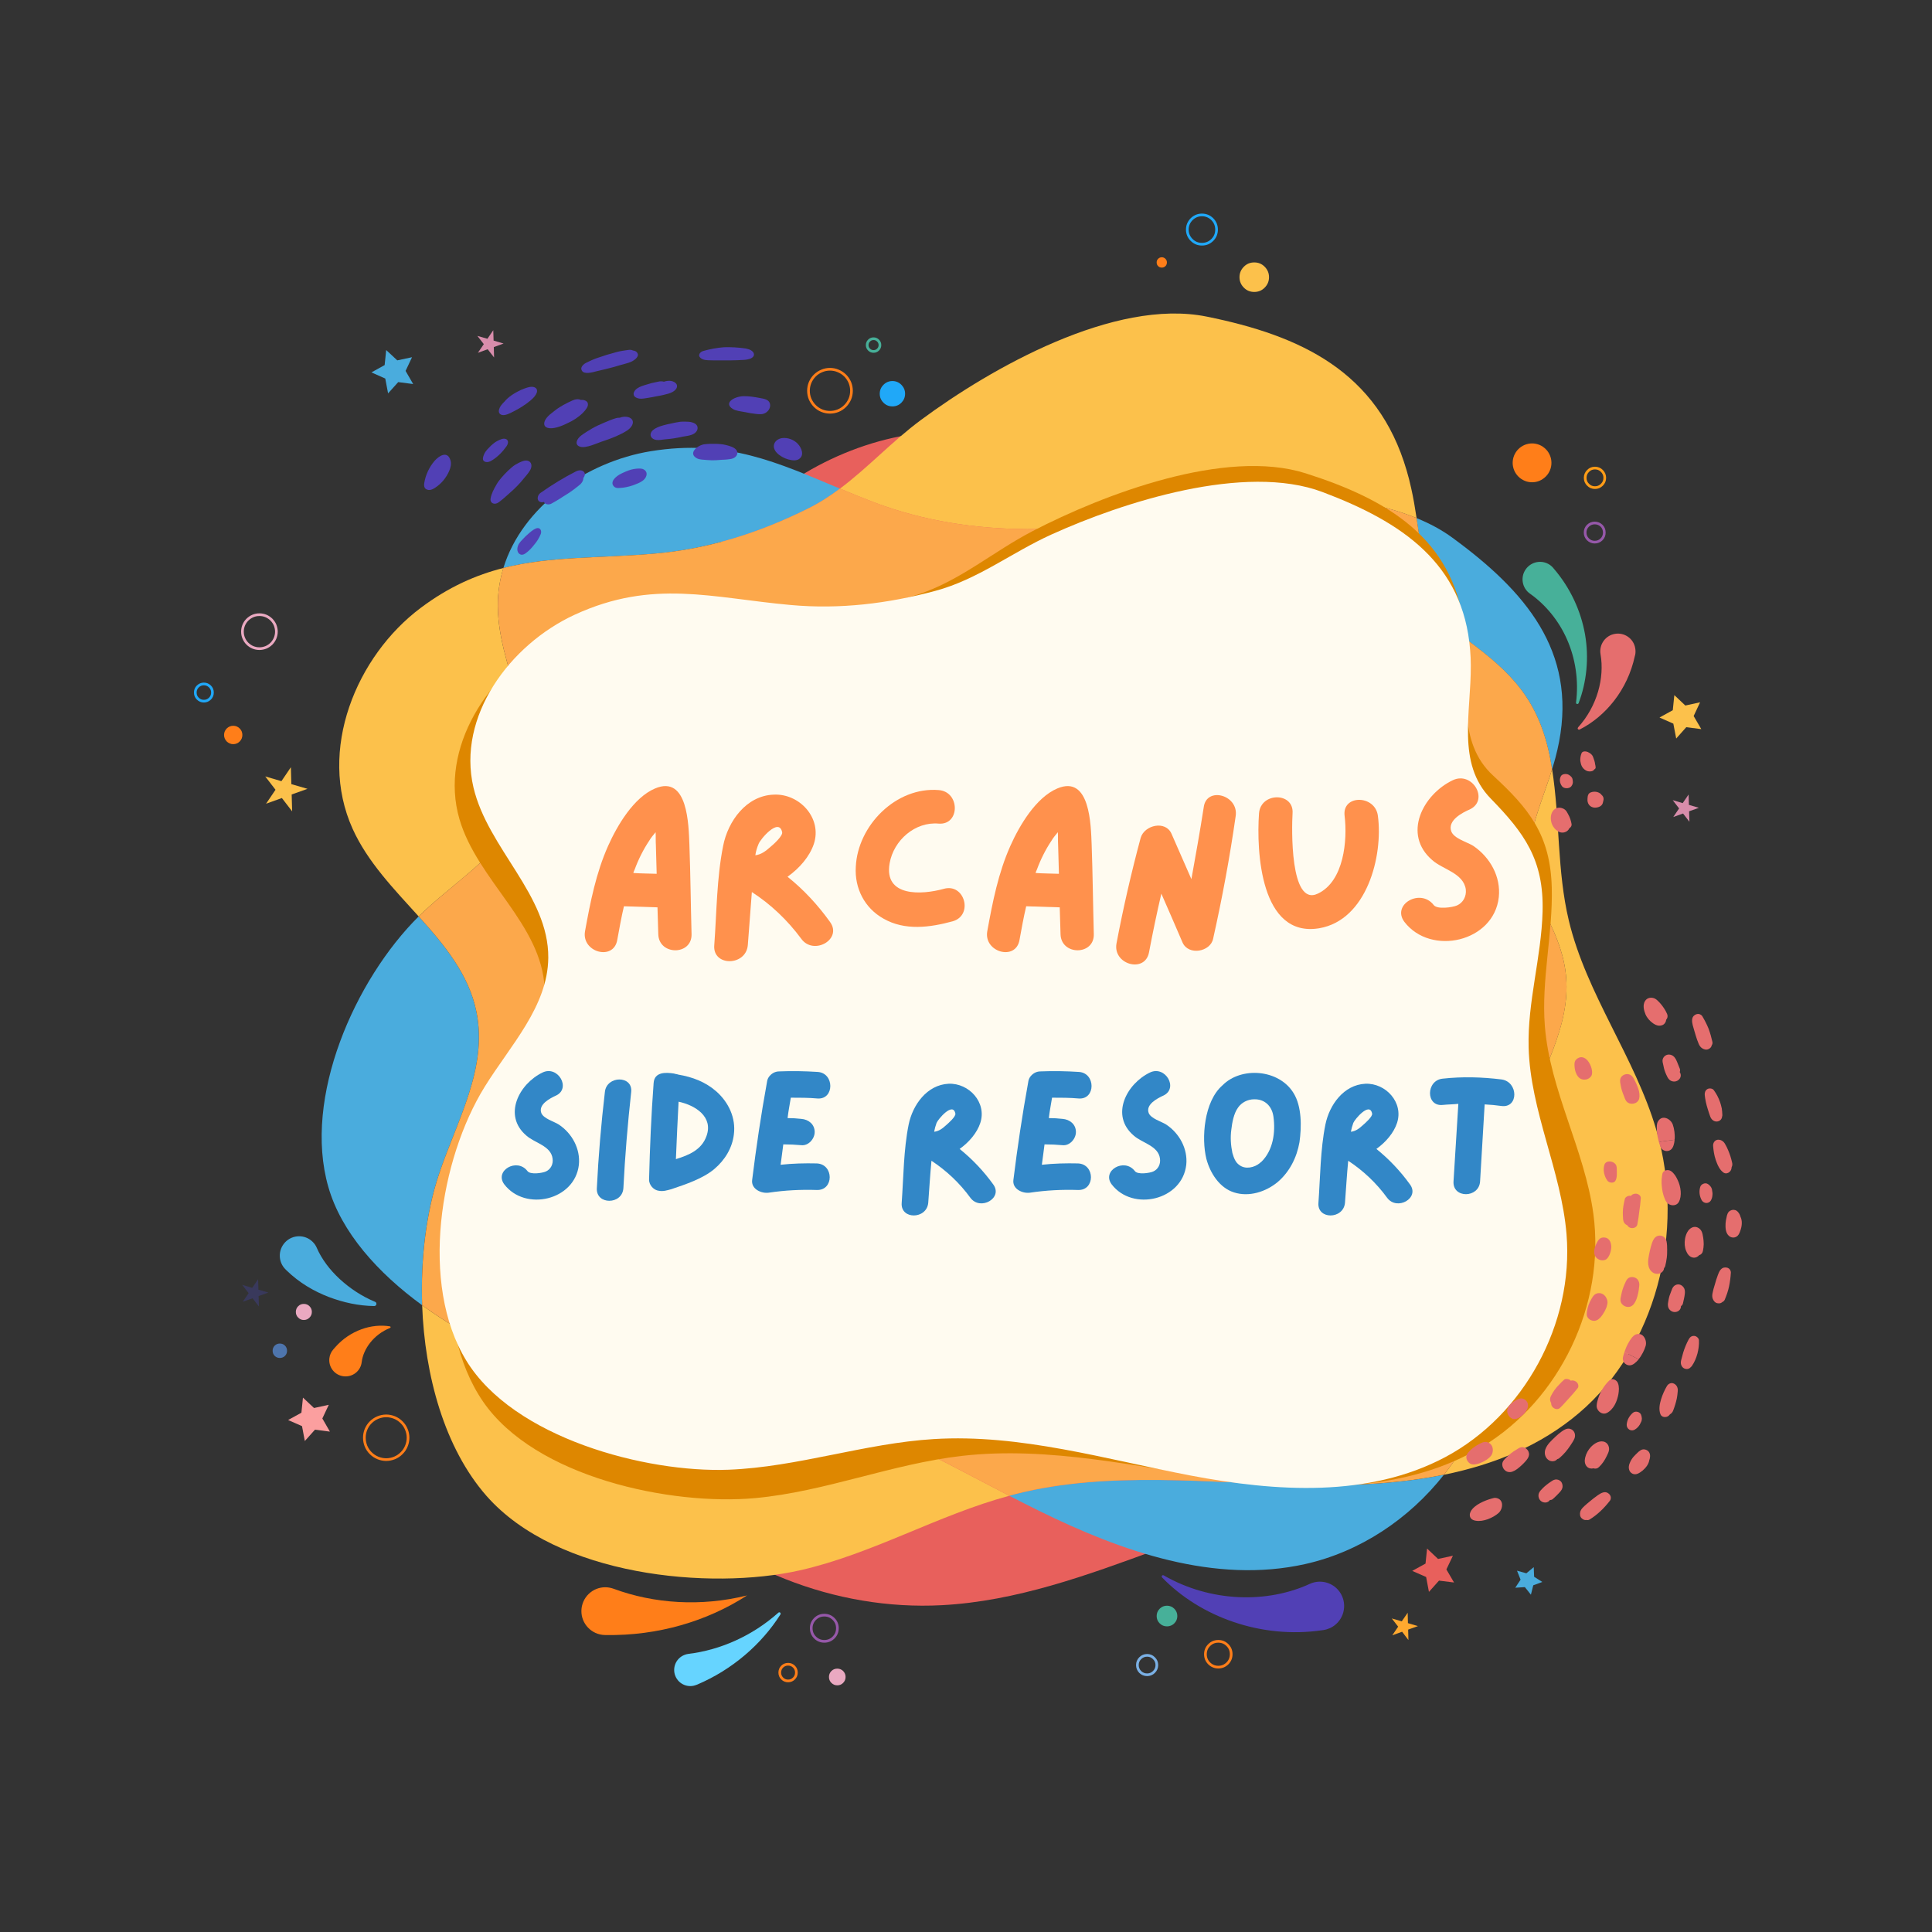 <?xml version="1.0" encoding="UTF-8"?>
<svg xmlns="http://www.w3.org/2000/svg" xmlns:xlink="http://www.w3.org/1999/xlink" width="150" zoomAndPan="magnify" viewBox="0 0 112.5 112.5" height="150" preserveAspectRatio="xMidYMid meet" version="1.0">
  <rect x="0" y="0" width="112.5" height="112.5" fill="#333333" stroke="none"/>
  <defs>
    <g></g>
    <clipPath id="7b645a4a7b">
      <path d="M 39 93 L 46 93 L 46 98.309 L 39 98.309 Z M 39 93 " clip-rule="nonzero"></path>
    </clipPath>
    <clipPath id="dcd52b751b">
      <path d="M 45 96 L 47 96 L 47 98.309 L 45 98.309 Z M 45 96 " clip-rule="nonzero"></path>
    </clipPath>
    <clipPath id="74f012af6f">
      <path d="M 48 97 L 50 97 L 50 98.309 L 48 98.309 Z M 48 97 " clip-rule="nonzero"></path>
    </clipPath>
    <clipPath id="6f9c6db7b6">
      <path d="M 11.199 39 L 13 39 L 13 41 L 11.199 41 Z M 11.199 39 " clip-rule="nonzero"></path>
    </clipPath>
    <clipPath id="7fb2553320">
      <path d="M 66 12.438 L 74 12.438 L 74 17 L 66 17 Z M 66 12.438 " clip-rule="nonzero"></path>
    </clipPath>
    <clipPath id="c2551534c4">
      <path d="M 100 70 L 101.547 70 L 101.547 73 L 100 73 Z M 100 70 " clip-rule="nonzero"></path>
    </clipPath>
  </defs>
  <path fill="#e8605c" d="M 38.027 86.801 C 42.332 91.301 48.641 93.801 54.852 93.469 C 59.164 93.242 63.293 91.734 67.348 90.242 C 71.844 88.59 76.34 86.938 80.836 85.285 C 81.176 85.16 81.543 85.012 81.715 84.695 C 82.086 84.004 81.273 83.281 80.566 82.941 C 73.066 79.316 64.441 79.195 56.152 78.441 C 52.539 78.113 48.918 77.617 45.414 76.66 C 41.688 75.641 38.898 73.551 35.477 72.055 C 31.258 70.207 31.988 74.434 32.734 77.266 C 33.672 80.816 35.488 84.145 38.027 86.801 Z M 38.027 86.801 " fill-opacity="1" fill-rule="nonzero"></path>
  <path fill="#e8605c" d="M 66.891 29.688 C 64.422 28.418 62.172 26.688 59.543 25.793 C 55.238 24.332 50.352 25.352 46.504 27.773 C 42.656 30.195 39.746 33.879 37.48 37.824 C 36.074 40.27 34.859 43.141 35.66 45.848 C 36.539 48.832 39.559 50.605 42.434 51.789 C 47.574 53.906 53.195 55.098 58.711 54.438 C 64.23 53.781 69.629 51.129 72.953 46.668 C 75.406 43.367 76.582 39.031 75.953 34.945 C 75.621 32.801 75.406 31.438 73.469 31.055 C 71.109 30.594 69.207 30.879 66.891 29.688 Z M 66.891 29.688 " fill-opacity="1" fill-rule="nonzero"></path>
  <path fill="#4aacdd" d="M 25.562 68.367 C 26.594 65.277 28.418 62.219 27.742 58.914 C 27.297 56.738 25.891 55.039 24.379 53.363 C 20.672 57.043 17.625 63.902 19.117 69.109 C 19.871 71.758 22.012 74.129 24.582 76.004 C 24.48 73.246 24.836 70.539 25.562 68.367 Z M 25.562 68.367 " fill-opacity="1" fill-rule="nonzero"></path>
  <path fill="#4aacdd" d="M 47.066 29.609 C 47.727 29.277 48.332 28.887 48.91 28.453 C 45.312 26.953 42.344 25.551 37.898 26.273 C 34.121 26.887 30.406 29.504 29.312 33.074 C 32.051 32.375 34.844 32.52 38.082 32.242 C 41.266 31.973 44.234 31.02 47.066 29.609 Z M 47.066 29.609 " fill-opacity="1" fill-rule="nonzero"></path>
  <path fill="#4aacdd" d="M 85.359 37.211 C 87.988 39.148 89.621 40.727 90.285 44.258 C 90.316 44.438 90.348 44.617 90.375 44.793 C 90.449 44.57 90.512 44.344 90.574 44.117 C 90.656 43.805 90.727 43.496 90.785 43.195 C 91.793 37.906 88.832 34.422 84.57 31.309 C 83.953 30.855 83.25 30.48 82.484 30.168 C 82.898 32.863 83.156 35.586 85.359 37.211 Z M 85.359 37.211 " fill-opacity="1" fill-rule="nonzero"></path>
  <path fill="#4aacdd" d="M 76.039 86.473 C 70.383 86.363 64.602 85.625 59.172 86.988 C 59.035 87.02 58.902 87.059 58.77 87.098 C 59.344 87.395 59.914 87.684 60.492 87.969 C 65.32 90.352 70.754 92.25 76.004 91.074 C 79.191 90.363 82.059 88.445 84.082 85.871 C 81.473 86.402 78.719 86.527 76.039 86.473 Z M 76.039 86.473 " fill-opacity="1" fill-rule="nonzero"></path>
  <path fill="#fcc14b" d="M 59.816 30.812 C 62.539 30.836 64.992 29.785 67.676 29.363 C 71.758 28.723 78.117 28.379 82.488 30.168 C 82.398 29.578 82.301 28.992 82.172 28.422 C 82.094 28.066 82.008 27.727 81.91 27.398 C 80.223 21.633 75.75 19.543 70.258 18.434 C 64.891 17.352 57.699 21.438 53.629 24.453 C 51.945 25.699 50.547 27.23 48.91 28.453 C 49.566 28.727 50.242 29.004 50.953 29.273 C 53.812 30.344 56.777 30.793 59.816 30.812 Z M 59.816 30.812 " fill-opacity="1" fill-rule="nonzero"></path>
  <path fill="#fcc14b" d="M 32.98 79.977 C 30.426 79.371 27.266 77.961 24.582 76.004 C 24.73 80.105 25.887 84.324 28.328 87.105 C 32.453 91.793 41.352 92.617 46.574 91.441 C 50.797 90.488 54.598 88.223 58.77 87.098 C 54.543 84.91 50.371 82.516 45.738 81.531 C 41.543 80.645 37.156 80.957 32.98 79.977 Z M 32.98 79.977 " fill-opacity="1" fill-rule="nonzero"></path>
  <path fill="#fcc14b" d="M 30.648 46.363 C 31.719 42.621 28.844 38.828 28.992 34.938 C 29.02 34.293 29.129 33.672 29.312 33.074 C 27.715 33.48 26.137 34.168 24.496 35.398 C 20.762 38.195 18.461 43.676 20.535 48.266 C 21.41 50.199 22.941 51.77 24.379 53.363 C 24.496 53.25 24.617 53.137 24.734 53.023 C 26.945 50.977 29.82 49.273 30.648 46.363 Z M 30.648 46.363 " fill-opacity="1" fill-rule="nonzero"></path>
  <path fill="#fcc14b" d="M 96.449 65.801 C 95.207 61.566 92.375 57.891 91.352 53.602 C 90.66 50.711 90.84 47.719 90.379 44.793 C 89.562 47.406 88.219 49.973 89.566 52.43 C 91.004 55.043 91.738 56.969 90.797 60.055 C 89.977 62.762 88.406 65.203 87.727 67.945 C 86.773 71.785 87.645 75.871 86.906 79.754 C 86.48 81.992 85.48 84.09 84.082 85.875 C 86.98 85.285 89.703 84.191 91.957 82.27 C 96.359 78.52 98.203 71.762 96.449 65.801 Z M 96.449 65.801 " fill-opacity="1" fill-rule="nonzero"></path>
  <path fill="#fca84b" d="M 87.727 67.945 C 88.406 65.199 89.977 62.758 90.801 60.055 C 91.738 56.969 91.004 55.043 89.57 52.43 C 88.219 49.973 89.566 47.406 90.379 44.793 C 90.352 44.613 90.32 44.434 90.289 44.258 C 89.625 40.727 87.992 39.145 85.363 37.207 C 83.16 35.586 82.902 32.859 82.488 30.164 C 78.121 28.379 71.758 28.719 67.68 29.359 C 64.996 29.785 62.543 30.832 59.82 30.812 C 56.781 30.789 53.812 30.344 50.957 29.27 C 50.242 29 49.566 28.723 48.91 28.449 C 48.332 28.883 47.727 29.277 47.066 29.605 C 44.238 31.016 41.266 31.969 38.082 32.238 C 34.84 32.516 32.051 32.375 29.312 33.07 C 29.129 33.668 29.02 34.289 28.992 34.934 C 28.844 38.828 31.719 42.617 30.648 46.363 C 29.82 49.27 26.945 50.973 24.734 53.023 C 24.617 53.133 24.496 53.246 24.379 53.363 C 25.887 55.035 27.297 56.738 27.742 58.914 C 28.418 62.215 26.594 65.273 25.562 68.367 C 24.836 70.539 24.484 73.242 24.582 76.004 C 27.27 77.961 30.426 79.371 32.984 79.973 C 37.156 80.957 41.543 80.645 45.742 81.531 C 50.375 82.516 54.547 84.91 58.773 87.098 C 58.906 87.059 59.039 87.02 59.176 86.988 C 64.605 85.625 70.387 86.363 76.043 86.473 C 78.723 86.527 81.477 86.402 84.086 85.871 C 85.488 84.09 86.488 81.988 86.91 79.75 C 87.645 75.867 86.773 71.781 87.727 67.945 Z M 87.727 67.945 " fill-opacity="1" fill-rule="nonzero"></path>
  <path fill="#de8700" d="M 85.254 36.434 C 84.566 31.344 80.832 29.09 76.031 27.562 C 71.344 26.074 64.246 28.793 60.129 30.926 C 57.828 32.121 55.918 33.812 53.445 34.621 C 50.688 35.523 47.859 36.02 44.945 35.914 C 40.242 35.742 36.715 34.793 32.211 37.16 C 28.43 39.145 25.551 43.57 26.754 47.699 C 27.797 51.266 31.547 53.82 31.711 57.535 C 31.836 60.418 29.742 62.828 28.359 65.352 C 25.938 69.766 25.109 77.215 28.125 81.609 C 31.164 86.035 39.086 87.684 43.973 87.234 C 48.055 86.859 51.934 85.242 56.004 84.777 C 61.109 84.191 66.227 85.434 71.32 86.125 C 76.418 86.82 81.914 86.887 86.32 84.234 C 90.84 81.508 93.492 75.945 92.781 70.68 C 92.273 66.941 90.254 63.512 89.957 59.75 C 89.742 57.062 90.43 54.375 90.359 51.68 C 90.277 48.605 89.027 47.082 86.938 45.156 C 84.805 43.184 85.512 40.133 85.34 37.332 C 85.32 37.027 85.293 36.727 85.254 36.434 Z M 85.254 36.434 " fill-opacity="1" fill-rule="nonzero"></path>
  <path fill="#fffbf0" d="M 85.605 37.844 C 85.203 32.809 81.648 30.398 77.012 28.652 C 72.484 26.945 65.375 29.242 61.223 31.125 C 58.898 32.18 56.938 33.742 54.465 34.406 C 51.707 35.148 48.906 35.488 46.051 35.23 C 41.441 34.816 38.023 33.703 33.477 35.789 C 29.66 37.543 26.602 41.738 27.57 45.855 C 28.41 49.414 31.957 52.121 31.926 55.773 C 31.898 58.609 29.719 60.871 28.227 63.277 C 25.621 67.484 24.418 74.758 27.152 79.227 C 29.906 83.734 37.598 85.766 42.426 85.582 C 46.453 85.426 50.348 84.043 54.371 83.797 C 59.414 83.488 64.371 84.973 69.34 85.922 C 74.309 86.867 79.703 87.219 84.164 84.844 C 88.746 82.402 91.645 77.078 91.219 71.871 C 90.914 68.176 89.109 64.699 89.012 60.992 C 88.941 58.34 89.754 55.738 89.824 53.086 C 89.906 50.062 88.758 48.504 86.805 46.5 C 84.809 44.457 85.664 41.496 85.645 38.734 C 85.645 38.426 85.629 38.129 85.605 37.844 Z M 85.605 37.844 " fill-opacity="1" fill-rule="nonzero"></path>
  <path fill="#4aacdd" d="M 18.449 72.668 C 18.727 73.309 19.191 73.93 19.777 74.473 C 20.363 75.012 21.059 75.48 21.832 75.801 L 21.836 75.801 C 21.906 75.828 21.938 75.906 21.91 75.973 C 21.887 76.023 21.836 76.055 21.785 76.051 C 20.902 76.039 20.012 75.852 19.145 75.523 C 18.281 75.191 17.43 74.699 16.691 73.98 L 16.637 73.926 C 16.188 73.496 16.176 72.781 16.609 72.332 C 17.039 71.883 17.754 71.871 18.199 72.305 C 18.309 72.41 18.395 72.535 18.449 72.668 Z M 18.449 72.668 " fill-opacity="1" fill-rule="nonzero"></path>
  <path fill="#47b099" d="M 90.465 33.098 C 91.434 34.219 92.055 35.566 92.297 36.945 C 92.535 38.32 92.391 39.715 91.922 40.945 C 91.906 40.984 91.863 41.004 91.82 40.992 C 91.785 40.977 91.766 40.941 91.773 40.906 C 91.934 39.629 91.738 38.352 91.254 37.25 C 90.773 36.145 90 35.211 89.086 34.566 C 88.629 34.242 88.52 33.605 88.844 33.148 C 89.172 32.688 89.801 32.578 90.262 32.902 C 90.328 32.949 90.387 33.004 90.441 33.066 Z M 90.465 33.098 " fill-opacity="1" fill-rule="nonzero"></path>
  <path fill="#e56e6e" d="M 91.891 42.355 C 93.008 41.121 93.438 39.469 93.199 38.098 C 93.102 37.539 93.477 37.004 94.035 36.91 C 94.594 36.812 95.125 37.188 95.219 37.746 C 95.242 37.879 95.242 38.012 95.215 38.137 L 95.195 38.207 C 94.777 40.156 93.508 41.707 91.984 42.48 C 91.945 42.5 91.895 42.484 91.875 42.445 C 91.863 42.418 91.871 42.383 91.891 42.355 Z M 91.891 42.355 " fill-opacity="1" fill-rule="nonzero"></path>
  <path fill="#ff7e19" d="M 43.5 92.902 C 41.18 94.406 38.289 95.262 35.262 95.207 L 35.219 95.207 C 34.453 95.191 33.84 94.555 33.855 93.789 C 33.871 93.023 34.504 92.41 35.27 92.426 C 35.43 92.43 35.586 92.461 35.727 92.512 C 38.07 93.379 40.816 93.57 43.5 92.902 Z M 43.5 92.902 " fill-opacity="1" fill-rule="nonzero"></path>
  <path fill="#5140b5" d="M 67.762 91.734 C 69.129 92.52 70.637 92.93 72.113 93 C 73.586 93.07 75.031 92.797 76.266 92.23 C 76.977 91.902 77.816 92.215 78.141 92.926 C 78.465 93.637 78.156 94.477 77.445 94.805 C 77.32 94.859 77.195 94.898 77.066 94.918 L 77.004 94.926 C 75.207 95.191 73.426 94.992 71.824 94.445 C 70.219 93.902 68.781 93.004 67.668 91.855 C 67.637 91.824 67.637 91.773 67.668 91.746 C 67.695 91.719 67.734 91.715 67.762 91.734 Z M 67.762 91.734 " fill-opacity="1" fill-rule="nonzero"></path>
  <g clip-path="url(#7b645a4a7b)">
    <path fill="#66d4ff" d="M 45.445 94.008 C 44.336 95.754 42.645 97.223 40.586 98.098 L 40.562 98.105 C 40.086 98.309 39.535 98.086 39.332 97.609 C 39.129 97.129 39.352 96.578 39.832 96.375 C 39.91 96.34 40 96.316 40.086 96.305 C 41.934 96.082 43.805 95.262 45.324 93.906 C 45.359 93.875 45.406 93.879 45.438 93.91 C 45.461 93.941 45.461 93.98 45.445 94.008 Z M 45.445 94.008 " fill-opacity="1" fill-rule="nonzero"></path>
  </g>
  <path fill="#ff7e19" d="M 22.711 77.328 C 21.754 77.707 21.152 78.559 21.062 79.312 C 21.004 79.832 20.531 80.203 20.012 80.141 C 19.488 80.082 19.117 79.609 19.18 79.086 C 19.203 78.891 19.285 78.715 19.41 78.574 L 19.516 78.453 C 19.957 77.949 20.496 77.602 21.051 77.402 C 21.605 77.199 22.184 77.148 22.707 77.234 C 22.73 77.238 22.75 77.266 22.746 77.289 C 22.738 77.305 22.727 77.32 22.711 77.328 Z M 22.711 77.328 " fill-opacity="1" fill-rule="nonzero"></path>
  <path stroke-linecap="round" transform="matrix(0.182, 0, 0, 0.182, 11.293, 12.439)" fill="none" stroke-linejoin="round" d="M 205.871 452.59 C 205.871 453.747 205.463 454.754 204.647 455.568 C 203.831 456.383 202.844 456.79 201.685 456.79 C 200.525 456.79 199.538 456.383 198.722 455.568 C 197.906 454.754 197.499 453.747 197.499 452.59 C 197.499 451.432 197.906 450.446 198.722 449.632 C 199.538 448.818 200.525 448.411 201.685 448.411 C 202.844 448.411 203.831 448.818 204.647 449.632 C 205.463 450.446 205.871 451.432 205.871 452.59 Z M 205.871 452.59 " stroke="#9658a9" stroke-width="0.857" stroke-opacity="1" stroke-miterlimit="10"></path>
  <path fill="#eaa9c1" d="M 18.16 76.395 C 18.16 76.523 18.113 76.633 18.023 76.723 C 17.934 76.816 17.82 76.863 17.691 76.863 C 17.562 76.863 17.453 76.816 17.363 76.723 C 17.27 76.633 17.227 76.523 17.227 76.395 C 17.227 76.262 17.27 76.152 17.363 76.062 C 17.453 75.969 17.562 75.926 17.691 75.926 C 17.82 75.926 17.934 75.969 18.023 76.062 C 18.113 76.152 18.16 76.262 18.16 76.395 Z M 18.16 76.395 " fill-opacity="1" fill-rule="nonzero"></path>
  <path fill="#4e75ad" d="M 16.715 78.656 C 16.715 78.77 16.676 78.871 16.594 78.953 C 16.512 79.035 16.41 79.074 16.293 79.074 C 16.18 79.074 16.078 79.035 15.996 78.953 C 15.914 78.871 15.875 78.77 15.875 78.656 C 15.875 78.539 15.914 78.438 15.996 78.355 C 16.078 78.273 16.18 78.234 16.293 78.234 C 16.41 78.234 16.512 78.273 16.594 78.355 C 16.676 78.438 16.715 78.539 16.715 78.656 Z M 16.715 78.656 " fill-opacity="1" fill-rule="nonzero"></path>
  <path stroke-linecap="round" transform="matrix(0.182, 0, 0, 0.182, 11.293, 12.439)" fill="none" stroke-linejoin="round" d="M 68.503 391.64 C 68.503 392.583 68.331 393.462 67.966 394.319 C 67.623 395.176 67.108 395.948 66.442 396.591 C 65.798 397.255 65.047 397.748 64.188 398.112 C 63.329 398.455 62.428 398.648 61.505 398.648 C 60.582 398.648 59.701 398.455 58.843 398.112 C 57.984 397.748 57.233 397.255 56.567 396.591 C 55.902 395.948 55.408 395.176 55.043 394.319 C 54.7 393.462 54.528 392.583 54.528 391.64 C 54.528 390.719 54.7 389.84 55.043 388.983 C 55.408 388.125 55.902 387.354 56.567 386.711 C 57.233 386.047 57.984 385.554 58.843 385.189 C 59.701 384.847 60.582 384.654 61.505 384.654 C 62.428 384.654 63.329 384.847 64.188 385.189 C 65.047 385.554 65.798 386.047 66.442 386.711 C 67.108 387.354 67.623 388.125 67.966 388.983 C 68.331 389.84 68.503 390.719 68.503 391.64 Z M 68.503 391.64 " stroke="#ff7e19" stroke-width="0.857" stroke-opacity="1" stroke-miterlimit="10"></path>
  <g clip-path="url(#dcd52b751b)">
    <path stroke-linecap="round" transform="matrix(0.182, 0, 0, 0.182, 11.293, 12.439)" fill="none" stroke-linejoin="round" d="M 192.754 466.777 C 192.754 467.527 192.497 468.148 191.982 468.663 C 191.466 469.198 190.822 469.456 190.092 469.456 C 189.363 469.456 188.719 469.198 188.203 468.663 C 187.688 468.148 187.431 467.527 187.431 466.777 C 187.431 466.048 187.688 465.405 188.203 464.891 C 188.719 464.377 189.363 464.119 190.092 464.119 C 190.822 464.119 191.466 464.377 191.982 464.891 C 192.497 465.405 192.754 466.048 192.754 466.777 Z M 192.754 466.777 " stroke="#ff7e19" stroke-width="0.857" stroke-opacity="1" stroke-miterlimit="10"></path>
  </g>
  <g clip-path="url(#74f012af6f)">
    <path fill="#eaa9c1" d="M 49.238 97.648 C 49.238 97.785 49.191 97.898 49.098 97.992 C 49.004 98.09 48.887 98.137 48.754 98.137 C 48.621 98.137 48.504 98.09 48.41 97.992 C 48.316 97.898 48.27 97.785 48.27 97.648 C 48.27 97.516 48.316 97.402 48.41 97.305 C 48.504 97.211 48.621 97.164 48.754 97.164 C 48.887 97.164 49.004 97.211 49.098 97.305 C 49.191 97.402 49.238 97.516 49.238 97.648 Z M 49.238 97.648 " fill-opacity="1" fill-rule="nonzero"></path>
  </g>
  <path fill="#47b099" d="M 68.555 94.102 C 68.555 94.27 68.496 94.41 68.379 94.527 C 68.262 94.645 68.117 94.703 67.953 94.703 C 67.785 94.703 67.645 94.645 67.527 94.527 C 67.41 94.41 67.352 94.27 67.352 94.102 C 67.352 93.938 67.41 93.793 67.527 93.676 C 67.645 93.559 67.785 93.5 67.953 93.5 C 68.117 93.5 68.262 93.559 68.379 93.676 C 68.496 93.793 68.555 93.938 68.555 94.102 Z M 68.555 94.102 " fill-opacity="1" fill-rule="nonzero"></path>
  <path stroke-linecap="round" transform="matrix(0.182, 0, 0, 0.182, 11.293, 12.439)" fill="none" stroke-linejoin="round" d="M 331.861 460.905 C 331.861 462.041 331.475 463.026 330.659 463.841 C 329.843 464.634 328.877 465.041 327.739 465.041 C 326.602 465.041 325.636 464.634 324.82 463.841 C 324.004 463.026 323.618 462.041 323.618 460.905 C 323.618 459.769 324.004 458.804 324.82 457.99 C 325.636 457.176 326.602 456.79 327.739 456.79 C 328.877 456.79 329.843 457.176 330.659 457.99 C 331.475 458.804 331.861 459.769 331.861 460.905 Z M 331.861 460.905 " stroke="#ff7e19" stroke-width="0.857" stroke-opacity="1" stroke-miterlimit="10"></path>
  <path stroke-linecap="round" transform="matrix(0.182, 0, 0, 0.182, 11.293, 12.439)" fill="none" stroke-linejoin="round" d="M 308.076 464.377 C 308.076 465.234 307.775 465.962 307.152 466.584 C 306.551 467.184 305.822 467.484 304.963 467.484 C 304.104 467.484 303.374 467.184 302.752 466.584 C 302.151 465.962 301.85 465.234 301.85 464.377 C 301.85 463.519 302.151 462.791 302.752 462.191 C 303.374 461.569 304.104 461.269 304.963 461.269 C 305.822 461.269 306.551 461.569 307.152 462.191 C 307.775 462.791 308.076 463.519 308.076 464.377 Z M 308.076 464.377 " stroke="#7ab0e5" stroke-width="0.857" stroke-opacity="1" stroke-miterlimit="10"></path>
  <path fill="#ff7e19" d="M 90.34 26.953 C 90.34 27.102 90.312 27.246 90.254 27.383 C 90.195 27.523 90.117 27.645 90.008 27.75 C 89.902 27.855 89.781 27.938 89.645 27.996 C 89.504 28.055 89.363 28.082 89.211 28.082 C 89.062 28.082 88.918 28.055 88.781 27.996 C 88.641 27.938 88.52 27.855 88.414 27.75 C 88.309 27.645 88.227 27.523 88.168 27.383 C 88.113 27.246 88.082 27.102 88.082 26.953 C 88.082 26.801 88.113 26.656 88.168 26.52 C 88.227 26.379 88.309 26.258 88.414 26.152 C 88.52 26.047 88.641 25.965 88.781 25.906 C 88.918 25.852 89.062 25.82 89.211 25.82 C 89.363 25.82 89.504 25.852 89.645 25.906 C 89.781 25.965 89.902 26.047 90.008 26.152 C 90.117 26.258 90.195 26.379 90.254 26.52 C 90.312 26.656 90.34 26.801 90.34 26.953 Z M 90.34 26.953 " fill-opacity="1" fill-rule="nonzero"></path>
  <path stroke-linecap="round" transform="matrix(0.182, 0, 0, 0.182, 11.293, 12.439)" fill="none" stroke-linejoin="round" d="M 451.24 102.045 C 451.24 102.88 450.96 103.609 450.359 104.209 C 449.758 104.809 449.028 105.109 448.17 105.109 C 447.333 105.109 446.603 104.809 446.002 104.209 C 445.401 103.609 445.1 102.88 445.1 102.045 C 445.1 101.187 445.401 100.459 446.002 99.859 C 446.603 99.28 447.333 98.98 448.17 98.98 C 449.028 98.98 449.758 99.28 450.359 99.859 C 450.96 100.459 451.24 101.187 451.24 102.045 Z M 451.24 102.045 " stroke="#9658a9" stroke-width="0.857" stroke-opacity="1" stroke-miterlimit="10"></path>
  <path stroke-linecap="round" transform="matrix(0.182, 0, 0, 0.182, 11.293, 12.439)" fill="none" stroke-linejoin="round" d="M 451.39 84.536 C 451.39 85.414 451.068 86.143 450.467 86.743 C 449.844 87.364 449.114 87.665 448.256 87.665 C 447.375 87.665 446.646 87.364 446.045 86.743 C 445.422 86.143 445.121 85.414 445.121 84.536 C 445.121 83.678 445.422 82.928 446.045 82.328 C 446.646 81.707 447.375 81.407 448.256 81.407 C 449.114 81.407 449.844 81.707 450.467 82.328 C 451.068 82.928 451.39 83.678 451.39 84.536 Z M 451.39 84.536 " stroke="#ff9c17" stroke-width="0.857" stroke-opacity="1" stroke-miterlimit="10"></path>
  <path stroke-linecap="round" transform="matrix(0.182, 0, 0, 0.182, 11.293, 12.439)" fill="none" stroke-linejoin="round" d="M 210.379 56.675 C 210.379 57.597 210.207 58.476 209.864 59.311 C 209.499 60.147 209.005 60.897 208.361 61.54 C 207.717 62.183 206.966 62.698 206.128 63.04 C 205.291 63.383 204.411 63.555 203.509 63.555 C 202.586 63.555 201.706 63.383 200.869 63.04 C 200.032 62.698 199.28 62.183 198.636 61.54 C 197.992 60.897 197.499 60.147 197.134 59.311 C 196.79 58.476 196.618 57.597 196.618 56.675 C 196.618 55.775 196.79 54.897 197.134 54.039 C 197.499 53.204 197.992 52.454 198.636 51.811 C 199.28 51.168 200.032 50.675 200.869 50.332 C 201.706 49.968 202.586 49.796 203.509 49.796 C 204.411 49.796 205.291 49.968 206.128 50.332 C 206.966 50.675 207.717 51.168 208.361 51.811 C 209.005 52.454 209.499 53.204 209.864 54.039 C 210.207 54.897 210.379 55.775 210.379 56.675 Z M 210.379 56.675 " stroke="#ff7e19" stroke-width="0.857" stroke-opacity="1" stroke-miterlimit="10"></path>
  <path fill="#ff7e19" d="M 67.949 15.281 C 67.949 15.367 67.922 15.438 67.863 15.496 C 67.805 15.555 67.734 15.582 67.652 15.582 C 67.566 15.582 67.496 15.555 67.438 15.496 C 67.379 15.438 67.352 15.367 67.352 15.281 C 67.352 15.199 67.379 15.129 67.438 15.07 C 67.496 15.012 67.566 14.98 67.652 14.98 C 67.734 14.98 67.805 15.012 67.863 15.07 C 67.922 15.129 67.949 15.199 67.949 15.281 Z M 67.949 15.281 " fill-opacity="1" fill-rule="nonzero"></path>
  <path fill="#fcc14b" d="M 73.895 16.141 C 73.895 16.379 73.809 16.582 73.641 16.75 C 73.477 16.918 73.273 17 73.035 17 C 72.797 17 72.594 16.918 72.43 16.75 C 72.262 16.582 72.176 16.379 72.176 16.141 C 72.176 15.902 72.262 15.699 72.43 15.531 C 72.594 15.363 72.797 15.281 73.035 15.281 C 73.273 15.281 73.477 15.363 73.641 15.531 C 73.809 15.699 73.895 15.902 73.895 16.141 Z M 73.895 16.141 " fill-opacity="1" fill-rule="nonzero"></path>
  <path stroke-linecap="round" transform="matrix(0.182, 0, 0, 0.182, 11.293, 12.439)" fill="none" stroke-linejoin="round" d="M 26.384 133.741 C 26.384 134.47 26.234 135.155 25.977 135.82 C 25.698 136.484 25.29 137.084 24.796 137.598 C 24.281 138.091 23.701 138.499 23.036 138.777 C 22.37 139.034 21.662 139.184 20.953 139.184 C 20.223 139.184 19.536 139.034 18.871 138.777 C 18.206 138.499 17.626 138.091 17.111 137.598 C 16.595 137.084 16.209 136.484 15.93 135.82 C 15.651 135.155 15.522 134.47 15.522 133.741 C 15.522 133.034 15.651 132.348 15.93 131.662 C 16.209 130.998 16.595 130.419 17.111 129.905 C 17.626 129.412 18.206 129.005 18.871 128.726 C 19.536 128.447 20.223 128.319 20.953 128.319 C 21.662 128.319 22.37 128.447 23.036 128.726 C 23.701 129.005 24.281 129.412 24.796 129.905 C 25.29 130.419 25.698 130.998 25.977 131.662 C 26.234 132.348 26.384 133.034 26.384 133.741 Z M 26.384 133.741 " stroke="#eaa9c1" stroke-width="0.857" stroke-opacity="1" stroke-miterlimit="10"></path>
  <g clip-path="url(#6f9c6db7b6)">
    <path stroke-linecap="round" transform="matrix(0.182, 0, 0, 0.182, 11.293, 12.439)" fill="none" stroke-linejoin="round" d="M 5.926 153.222 C 5.926 153.993 5.669 154.636 5.132 155.172 C 4.595 155.708 3.93 155.986 3.179 155.986 C 2.427 155.986 1.762 155.708 1.225 155.172 C 0.688 154.636 0.431 153.993 0.431 153.222 C 0.431 152.472 0.688 151.829 1.225 151.293 C 1.762 150.757 2.427 150.478 3.179 150.478 C 3.93 150.478 4.595 150.757 5.132 151.293 C 5.669 151.829 5.926 152.472 5.926 153.222 Z M 5.926 153.222 " stroke="#20a8f8" stroke-width="0.857" stroke-opacity="1" stroke-miterlimit="10"></path>
  </g>
  <path fill="#ff7e19" d="M 14.113 42.797 C 14.113 42.945 14.062 43.07 13.957 43.176 C 13.855 43.277 13.73 43.332 13.582 43.332 C 13.434 43.332 13.309 43.277 13.203 43.176 C 13.102 43.07 13.047 42.945 13.047 42.797 C 13.047 42.648 13.102 42.523 13.203 42.418 C 13.309 42.316 13.434 42.262 13.582 42.262 C 13.73 42.262 13.855 42.316 13.957 42.418 C 14.062 42.523 14.113 42.648 14.113 42.797 Z M 14.113 42.797 " fill-opacity="1" fill-rule="nonzero"></path>
  <g clip-path="url(#7fb2553320)">
    <path stroke-linecap="butt" transform="matrix(0.182, 0, 0, 0.182, 11.293, 12.439)" fill="none" stroke-linejoin="miter" d="M 327.181 5.113 C 327.181 6.399 326.73 7.513 325.829 8.413 C 324.906 9.335 323.811 9.785 322.501 9.785 C 321.213 9.785 320.119 9.335 319.196 8.413 C 318.294 7.513 317.822 6.399 317.822 5.113 C 317.822 3.827 318.294 2.713 319.196 1.791 C 320.119 0.891 321.213 0.419 322.501 0.419 C 323.811 0.419 324.906 0.891 325.829 1.791 C 326.73 2.713 327.181 3.827 327.181 5.113 Z M 327.181 5.113 " stroke="#20a8f8" stroke-width="0.857" stroke-opacity="1" stroke-miterlimit="10"></path>
  </g>
  <path stroke-linecap="butt" transform="matrix(0.182, 0, 0, 0.182, 11.293, 12.439)" fill="none" stroke-linejoin="miter" d="M 219.481 42.06 C 219.481 42.617 219.288 43.11 218.88 43.495 C 218.493 43.903 218 44.096 217.442 44.096 C 216.883 44.096 216.39 43.903 216.003 43.495 C 215.595 43.11 215.402 42.617 215.402 42.06 C 215.402 41.502 215.595 41.01 216.003 40.624 C 216.39 40.217 216.883 40.024 217.442 40.024 C 218 40.024 218.493 40.217 218.88 40.624 C 219.288 41.01 219.481 41.502 219.481 42.06 Z M 219.481 42.06 " stroke="#47b099" stroke-width="0.857" stroke-opacity="1" stroke-miterlimit="10"></path>
  <path fill="#20a8f8" d="M 52.703 22.926 C 52.703 23.133 52.629 23.305 52.488 23.449 C 52.344 23.594 52.168 23.664 51.965 23.664 C 51.762 23.664 51.59 23.594 51.445 23.449 C 51.301 23.305 51.227 23.133 51.227 22.926 C 51.227 22.723 51.301 22.551 51.445 22.406 C 51.59 22.262 51.762 22.188 51.965 22.188 C 52.168 22.188 52.344 22.262 52.488 22.406 C 52.629 22.551 52.703 22.723 52.703 22.926 Z M 52.703 22.926 " fill-opacity="1" fill-rule="nonzero"></path>
  <path fill="#4aacdd" d="M 22.488 20.383 L 23.133 20.984 L 23.992 20.801 L 23.617 21.598 L 24.059 22.363 L 23.188 22.25 L 22.598 22.906 L 22.434 22.043 L 21.629 21.684 L 22.398 21.258 Z M 22.488 20.383 " fill-opacity="1" fill-rule="nonzero"></path>
  <path fill="#fcc14b" d="M 97.496 40.477 L 98.137 41.082 L 98.996 40.895 L 98.621 41.695 L 99.066 42.457 L 98.191 42.344 L 97.605 43.004 L 97.438 42.137 L 96.633 41.781 L 97.406 41.355 Z M 97.496 40.477 " fill-opacity="1" fill-rule="nonzero"></path>
  <path fill="#fb9f9f" d="M 17.641 81.383 L 18.285 81.988 L 19.145 81.801 L 18.77 82.598 L 19.211 83.363 L 18.34 83.25 L 17.75 83.91 L 17.586 83.043 L 16.777 82.688 L 17.551 82.262 Z M 17.641 81.383 " fill-opacity="1" fill-rule="nonzero"></path>
  <path fill="#e8605c" d="M 83.098 90.172 L 83.738 90.777 L 84.602 90.59 L 84.223 91.387 L 84.668 92.148 L 83.793 92.039 L 83.207 92.695 L 83.043 91.828 L 82.234 91.473 L 83.008 91.047 Z M 83.098 90.172 " fill-opacity="1" fill-rule="nonzero"></path>
  <path fill="#4aacdd" d="M 88.336 91.461 L 88.879 91.613 L 89.309 91.254 L 89.332 91.816 L 89.809 92.117 L 89.281 92.312 L 89.145 92.859 L 88.793 92.418 L 88.234 92.453 L 88.543 91.984 Z M 88.336 91.461 " fill-opacity="1" fill-rule="nonzero"></path>
  <path fill="#d88dab" d="M 28.77 20.816 L 28.398 20.336 L 27.828 20.543 L 28.172 20.039 L 27.797 19.559 L 28.383 19.727 L 28.723 19.227 L 28.742 19.832 L 29.324 20.004 L 28.754 20.211 Z M 28.77 20.816 " fill-opacity="1" fill-rule="nonzero"></path>
  <path fill="#d88dab" d="M 98.375 47.852 L 98.004 47.371 L 97.434 47.574 L 97.773 47.074 L 97.402 46.594 L 97.984 46.766 L 98.328 46.262 L 98.344 46.867 L 98.926 47.039 L 98.355 47.242 Z M 98.375 47.852 " fill-opacity="1" fill-rule="nonzero"></path>
  <path fill="#ffa92f" d="M 82.012 95.5 L 81.645 95.016 L 81.074 95.223 L 81.414 94.719 L 81.043 94.242 L 81.625 94.41 L 81.969 93.91 L 81.984 94.516 L 82.566 94.688 L 81.996 94.891 Z M 82.012 95.5 " fill-opacity="1" fill-rule="nonzero"></path>
  <path fill="#fcc14b" d="M 17.012 47.246 L 16.414 46.469 L 15.492 46.801 L 16.043 45.988 L 15.445 45.211 L 16.387 45.488 L 16.938 44.676 L 16.965 45.66 L 17.906 45.934 L 16.984 46.262 Z M 17.012 47.246 " fill-opacity="1" fill-rule="nonzero"></path>
  <path fill="#39395c" d="M 15.078 76.078 L 14.707 75.598 L 14.137 75.801 L 14.477 75.301 L 14.109 74.82 L 14.688 74.992 L 15.031 74.488 L 15.047 75.098 L 15.629 75.266 L 15.059 75.469 Z M 15.078 76.078 " fill-opacity="1" fill-rule="nonzero"></path>
  <path fill="#e56e6e" d="M 91.086 48.469 C 90.887 48.516 90.719 48.43 90.594 48.312 C 90.434 48.164 90.336 47.965 90.312 47.762 C 90.277 47.543 90.332 47.246 90.551 47.102 C 90.738 46.98 90.98 47.031 91.129 47.148 C 91.215 47.215 91.262 47.32 91.309 47.406 C 91.414 47.59 91.477 47.781 91.512 47.98 C 91.531 48.078 91.477 48.172 91.379 48.234 C 91.336 48.34 91.227 48.438 91.086 48.469 Z M 91.086 48.469 " fill-opacity="1" fill-rule="nonzero"></path>
  <path fill="#e56e6e" d="M 91.379 45.871 C 91.426 45.852 91.461 45.824 91.488 45.797 C 91.512 45.762 91.539 45.727 91.555 45.691 C 91.57 45.656 91.578 45.617 91.586 45.578 C 91.594 45.523 91.582 45.465 91.574 45.41 C 91.57 45.387 91.566 45.359 91.559 45.336 C 91.543 45.305 91.531 45.27 91.504 45.242 C 91.457 45.191 91.418 45.156 91.352 45.117 C 91.273 45.074 91.168 45.059 91.078 45.078 C 90.988 45.094 90.922 45.137 90.887 45.203 C 90.789 45.387 90.824 45.609 90.957 45.785 C 91.008 45.855 91.113 45.898 91.219 45.898 C 91.273 45.898 91.328 45.891 91.379 45.871 Z M 91.379 45.871 " fill-opacity="1" fill-rule="nonzero"></path>
  <path fill="#e56e6e" d="M 92.801 44.844 C 92.812 44.828 92.824 44.812 92.836 44.801 C 92.891 44.773 92.918 44.734 92.914 44.684 C 92.91 44.621 92.898 44.559 92.883 44.496 C 92.875 44.434 92.863 44.371 92.844 44.305 C 92.82 44.23 92.789 44.148 92.762 44.07 C 92.73 43.973 92.625 43.863 92.457 43.789 C 92.297 43.723 92.152 43.754 92.102 43.84 C 92.066 43.914 92.047 44 92.031 44.082 C 92.02 44.164 92.012 44.246 92.027 44.336 C 92.059 44.52 92.105 44.715 92.34 44.859 C 92.496 44.957 92.738 44.926 92.801 44.844 Z M 92.801 44.844 " fill-opacity="1" fill-rule="nonzero"></path>
  <path fill="#e56e6e" d="M 93.281 46.859 C 93.324 46.801 93.34 46.734 93.352 46.672 C 93.395 46.535 93.391 46.395 93.258 46.285 C 93.238 46.258 93.215 46.23 93.184 46.207 C 93.137 46.172 93.082 46.141 93.008 46.121 C 92.891 46.09 92.758 46.094 92.641 46.137 C 92.504 46.188 92.469 46.285 92.453 46.375 C 92.445 46.449 92.434 46.523 92.438 46.598 C 92.441 46.754 92.531 46.957 92.766 47.016 C 92.949 47.059 93.195 46.988 93.281 46.859 Z M 93.281 46.859 " fill-opacity="1" fill-rule="nonzero"></path>
  <path fill="#e56e6e" d="M 96.801 59.691 C 96.609 59.773 96.418 59.699 96.266 59.594 C 96.07 59.461 95.906 59.273 95.816 59.062 C 95.723 58.836 95.641 58.523 95.793 58.285 C 95.918 58.086 96.164 58.055 96.359 58.145 C 96.469 58.199 96.566 58.305 96.652 58.395 C 96.824 58.59 96.973 58.805 97.078 59.047 C 97.125 59.164 97.105 59.285 97.023 59.375 C 97.012 59.508 96.934 59.637 96.801 59.691 Z M 96.801 59.691 " fill-opacity="1" fill-rule="nonzero"></path>
  <path fill="#e56e6e" d="M 97.723 62.898 C 97.797 62.84 97.844 62.773 97.863 62.688 C 97.883 62.602 97.863 62.5 97.809 62.422 C 97.836 62.367 97.84 62.301 97.816 62.234 C 97.742 62.062 97.684 61.883 97.602 61.715 C 97.543 61.598 97.465 61.488 97.332 61.438 C 97.242 61.402 97.141 61.395 97.047 61.43 C 96.93 61.473 96.848 61.574 96.816 61.688 C 96.789 61.801 96.836 61.934 96.859 62.043 C 96.875 62.133 96.895 62.219 96.922 62.309 C 96.949 62.395 96.984 62.484 97.023 62.57 C 97.07 62.676 97.117 62.781 97.203 62.867 C 97.34 62.996 97.562 63.02 97.723 62.898 Z M 97.723 62.898 " fill-opacity="1" fill-rule="nonzero"></path>
  <path fill="#e56e6e" d="M 99.48 61.09 C 99.559 61.051 99.617 61.012 99.656 60.926 C 99.66 60.91 99.668 60.891 99.672 60.871 C 99.711 60.816 99.727 60.75 99.715 60.676 C 99.656 60.41 99.582 60.148 99.488 59.895 C 99.387 59.645 99.262 59.402 99.121 59.168 C 99.082 59.102 98.98 59.051 98.914 59.043 C 98.824 59.035 98.754 59.062 98.68 59.109 C 98.48 59.238 98.52 59.508 98.57 59.707 C 98.621 59.902 98.684 60.094 98.738 60.285 C 98.789 60.453 98.844 60.621 98.914 60.781 C 98.953 60.871 99.008 60.961 99.09 61.023 C 99.199 61.105 99.359 61.152 99.48 61.09 Z M 99.48 61.09 " fill-opacity="1" fill-rule="nonzero"></path>
  <path fill="#e56e6e" d="M 94.699 64.121 C 94.633 64.031 94.598 63.918 94.559 63.812 C 94.52 63.715 94.477 63.617 94.449 63.516 C 94.418 63.414 94.391 63.312 94.375 63.207 C 94.352 63.09 94.32 62.957 94.348 62.832 C 94.391 62.641 94.629 62.504 94.84 62.555 C 94.992 62.59 95.078 62.699 95.141 62.816 C 95.215 62.953 95.316 63.16 95.391 63.375 C 95.465 63.59 95.488 63.812 95.449 63.973 C 95.422 64.082 95.352 64.16 95.266 64.211 C 95.082 64.312 94.824 64.289 94.699 64.121 Z M 94.699 64.121 " fill-opacity="1" fill-rule="nonzero"></path>
  <path fill="#e56e6e" d="M 97.406 65.484 C 97.289 65.152 96.797 64.887 96.551 65.289 C 96.461 65.43 96.473 65.617 96.477 65.77 C 96.477 65.906 96.492 66.043 96.52 66.176 C 96.543 66.281 96.566 66.387 96.594 66.492 L 97.512 66.367 C 97.543 66.078 97.492 65.723 97.406 65.484 Z M 97.406 65.484 " fill-opacity="1" fill-rule="nonzero"></path>
  <path fill="#e56e6e" d="M 92.348 62.859 C 92.051 62.906 91.895 62.734 91.805 62.559 C 91.73 62.41 91.691 62.246 91.684 62.07 C 91.676 61.941 91.668 61.781 91.82 61.66 C 92.098 61.445 92.371 61.609 92.531 61.875 C 92.691 62.137 92.766 62.492 92.66 62.656 C 92.602 62.754 92.477 62.84 92.348 62.859 Z M 92.348 62.859 " fill-opacity="1" fill-rule="nonzero"></path>
  <path fill="#e56e6e" d="M 100.172 65.227 C 100.234 65.176 100.27 65.098 100.277 65.016 C 100.285 64.992 100.293 64.965 100.293 64.938 C 100.289 64.805 100.277 64.672 100.258 64.543 C 100.234 64.414 100.195 64.289 100.156 64.168 C 100.07 63.922 99.949 63.691 99.793 63.477 C 99.715 63.371 99.523 63.352 99.418 63.418 C 99.297 63.496 99.254 63.621 99.266 63.766 C 99.297 64.043 99.355 64.312 99.441 64.578 C 99.488 64.727 99.531 64.875 99.586 65.016 C 99.621 65.105 99.672 65.188 99.754 65.242 C 99.887 65.332 100.051 65.328 100.172 65.227 Z M 100.172 65.227 " fill-opacity="1" fill-rule="nonzero"></path>
  <path fill="#e56e6e" d="M 98.574 73.227 C 98.371 73.188 98.254 73.016 98.184 72.844 C 98.094 72.625 98.078 72.379 98.117 72.148 C 98.156 71.906 98.27 71.598 98.523 71.48 C 98.738 71.379 98.965 71.492 99.07 71.676 C 99.133 71.789 99.156 71.93 99.176 72.059 C 99.195 72.188 99.207 72.32 99.207 72.453 C 99.203 72.582 99.188 72.715 99.16 72.848 C 99.137 72.969 99.051 73.062 98.938 73.09 C 98.855 73.195 98.715 73.254 98.574 73.227 Z M 98.574 73.227 " fill-opacity="1" fill-rule="nonzero"></path>
  <path fill="#e56e6e" d="M 97.75 70.004 C 97.961 69.637 97.867 69.074 97.691 68.715 C 97.602 68.516 97.492 68.332 97.312 68.199 C 97.148 68.074 96.844 68.133 96.801 68.344 C 96.754 68.586 96.738 68.832 96.766 69.07 C 96.785 69.312 96.836 69.551 96.93 69.785 C 96.984 69.922 97.051 70.059 97.207 70.133 C 97.398 70.23 97.648 70.184 97.75 70.004 Z M 97.75 70.004 " fill-opacity="1" fill-rule="nonzero"></path>
  <path fill="#e56e6e" d="M 96.5 74.176 C 96.711 74.176 96.887 74.027 96.895 73.848 C 96.926 73.812 96.949 73.773 96.965 73.723 C 97.004 73.566 97.035 73.406 97.055 73.246 C 97.078 73.086 97.078 72.922 97.078 72.762 C 97.078 72.605 97.074 72.441 97.043 72.289 C 97.004 72.066 96.781 71.883 96.523 71.969 C 96.344 72.027 96.25 72.219 96.199 72.371 C 96.145 72.527 96.102 72.688 96.066 72.852 C 96.008 73.145 95.922 73.457 96.004 73.762 C 96.062 73.969 96.238 74.176 96.5 74.176 Z M 96.5 74.176 " fill-opacity="1" fill-rule="nonzero"></path>
  <path fill="#e56e6e" d="M 97.543 76.398 C 97.633 76.395 97.711 76.363 97.777 76.305 C 97.844 76.246 97.887 76.148 97.883 76.055 C 97.938 76.02 97.98 75.969 97.996 75.902 C 98.035 75.719 98.086 75.539 98.105 75.352 C 98.121 75.219 98.121 75.086 98.039 74.969 C 97.984 74.891 97.902 74.824 97.809 74.801 C 97.688 74.77 97.562 74.809 97.477 74.887 C 97.387 74.965 97.348 75.102 97.309 75.203 C 97.277 75.285 97.242 75.371 97.215 75.457 C 97.188 75.547 97.168 75.637 97.152 75.73 C 97.133 75.848 97.105 75.961 97.133 76.082 C 97.168 76.266 97.348 76.414 97.543 76.398 Z M 97.543 76.398 " fill-opacity="1" fill-rule="nonzero"></path>
  <path fill="#e56e6e" d="M 99.512 70.012 C 99.559 69.984 99.598 69.949 99.625 69.902 C 99.648 69.855 99.672 69.805 99.688 69.754 C 99.703 69.699 99.711 69.645 99.715 69.59 C 99.727 69.504 99.715 69.418 99.699 69.34 C 99.695 69.301 99.691 69.266 99.68 69.23 C 99.664 69.184 99.645 69.137 99.613 69.098 C 99.562 69.031 99.52 68.988 99.449 68.945 C 99.367 68.891 99.258 68.895 99.176 68.934 C 99.086 68.973 99.023 69.039 99 69.129 C 98.926 69.383 98.961 69.66 99.094 69.895 C 99.148 69.984 99.25 70.047 99.359 70.051 C 99.41 70.051 99.465 70.039 99.512 70.012 Z M 99.512 70.012 " fill-opacity="1" fill-rule="nonzero"></path>
  <path fill="#e56e6e" d="M 100.816 68.07 C 100.824 68.031 100.832 67.996 100.832 67.965 C 100.875 67.887 100.887 67.793 100.859 67.691 C 100.805 67.449 100.73 67.211 100.633 66.984 C 100.582 66.855 100.516 66.73 100.445 66.605 C 100.355 66.449 100.203 66.352 100.023 66.367 C 99.852 66.387 99.746 66.547 99.754 66.715 C 99.773 66.992 99.816 67.273 99.906 67.539 C 99.953 67.676 100.008 67.82 100.082 67.953 C 100.152 68.082 100.242 68.199 100.367 68.285 C 100.539 68.398 100.77 68.258 100.816 68.07 Z M 100.816 68.07 " fill-opacity="1" fill-rule="nonzero"></path>
  <g clip-path="url(#c2551534c4)">
    <path fill="#e56e6e" d="M 101.234 71.895 C 101.293 71.805 101.332 71.691 101.363 71.59 C 101.438 71.352 101.457 71.074 101.348 70.852 C 101.332 70.793 101.312 70.738 101.285 70.691 C 101.242 70.613 101.191 70.551 101.125 70.504 C 101.012 70.43 100.875 70.43 100.754 70.496 C 100.609 70.574 100.566 70.727 100.539 70.875 C 100.512 70.992 100.488 71.109 100.48 71.227 C 100.465 71.48 100.477 71.809 100.688 71.977 C 100.855 72.113 101.109 72.086 101.234 71.895 Z M 101.234 71.895 " fill-opacity="1" fill-rule="nonzero"></path>
  </g>
  <path fill="#e56e6e" d="M 100.012 75.887 C 100.098 75.898 100.168 75.902 100.246 75.852 C 100.262 75.844 100.277 75.828 100.293 75.816 C 100.352 75.789 100.406 75.746 100.434 75.676 C 100.539 75.422 100.629 75.168 100.684 74.902 C 100.738 74.637 100.773 74.371 100.789 74.098 C 100.793 74.023 100.742 73.922 100.688 73.879 C 100.617 73.82 100.547 73.805 100.461 73.805 C 100.219 73.797 100.102 74.043 100.035 74.234 C 99.965 74.422 99.902 74.613 99.852 74.805 C 99.801 74.969 99.75 75.141 99.719 75.309 C 99.699 75.41 99.695 75.512 99.727 75.609 C 99.77 75.742 99.875 75.871 100.012 75.887 Z M 100.012 75.887 " fill-opacity="1" fill-rule="nonzero"></path>
  <path fill="#e56e6e" d="M 95.008 71.512 C 95.184 71.523 95.32 71.43 95.344 71.293 C 95.395 71.039 95.426 70.785 95.457 70.531 L 95.508 70.148 C 95.523 70.02 95.531 69.895 95.543 69.766 C 95.555 69.629 95.398 69.5 95.238 69.508 C 95.113 69.512 95.02 69.562 94.969 69.637 C 94.949 69.633 94.934 69.629 94.918 69.629 C 94.793 69.617 94.645 69.711 94.617 69.805 C 94.555 70.066 94.496 70.336 94.496 70.605 C 94.492 70.742 94.508 70.883 94.516 71.02 C 94.527 71.152 94.602 71.285 94.758 71.348 C 94.801 71.434 94.891 71.5 95.008 71.512 Z M 95.008 71.512 " fill-opacity="1" fill-rule="nonzero"></path>
  <path fill="#e56e6e" d="M 94.359 75.711 C 94.352 75.602 94.391 75.488 94.41 75.379 C 94.43 75.277 94.457 75.172 94.488 75.07 C 94.52 74.973 94.559 74.871 94.602 74.773 C 94.652 74.668 94.695 74.539 94.785 74.453 C 94.93 74.316 95.203 74.336 95.348 74.496 C 95.449 74.609 95.469 74.754 95.453 74.883 C 95.426 75.191 95.324 75.801 95.062 76.012 C 94.977 76.086 94.875 76.109 94.773 76.102 C 94.566 76.086 94.367 75.922 94.359 75.711 Z M 94.359 75.711 " fill-opacity="1" fill-rule="nonzero"></path>
  <path fill="#e56e6e" d="M 92.691 76.891 C 92.91 76.961 93.078 76.84 93.184 76.723 C 93.273 76.625 93.371 76.484 93.449 76.336 C 93.484 76.262 93.523 76.184 93.551 76.109 C 93.574 76.035 93.59 75.961 93.602 75.895 C 93.641 75.59 93.34 75.168 92.938 75.336 C 92.793 75.398 92.727 75.543 92.66 75.652 C 92.605 75.754 92.547 75.859 92.508 75.969 C 92.461 76.098 92.426 76.234 92.406 76.371 C 92.398 76.438 92.391 76.508 92.398 76.578 C 92.414 76.711 92.527 76.84 92.691 76.891 Z M 92.691 76.891 " fill-opacity="1" fill-rule="nonzero"></path>
  <path fill="#e56e6e" d="M 95.828 78.363 C 95.875 78.195 95.832 77.984 95.723 77.84 C 95.613 77.695 95.441 77.625 95.23 77.715 C 95.082 77.785 94.98 77.945 94.898 78.07 C 94.82 78.188 94.758 78.309 94.703 78.434 C 94.66 78.531 94.625 78.637 94.59 78.734 L 95.414 79.152 C 95.598 78.93 95.762 78.605 95.828 78.363 Z M 95.828 78.363 " fill-opacity="1" fill-rule="nonzero"></path>
  <path fill="#e56e6e" d="M 97.156 67.012 C 97.379 66.957 97.449 66.738 97.488 66.555 C 97.5 66.5 97.504 66.434 97.512 66.367 L 96.594 66.492 C 96.609 66.543 96.621 66.594 96.641 66.645 C 96.664 66.719 96.691 66.797 96.734 66.859 C 96.824 66.988 96.992 67.055 97.156 67.012 Z M 97.156 67.012 " fill-opacity="1" fill-rule="nonzero"></path>
  <path fill="#e56e6e" d="M 93.793 68.859 C 93.723 68.848 93.641 68.805 93.605 68.758 C 93.5 68.617 93.438 68.461 93.406 68.305 C 93.371 68.145 93.375 67.984 93.426 67.82 C 93.492 67.598 93.805 67.586 93.984 67.711 C 94.133 67.816 94.148 67.945 94.145 68.098 C 94.145 68.25 94.191 68.668 94.012 68.816 C 93.957 68.855 93.887 68.875 93.793 68.859 Z M 93.793 68.859 " fill-opacity="1" fill-rule="nonzero"></path>
  <path fill="#e56e6e" d="M 93.117 73.348 C 92.844 73.219 92.809 72.988 92.836 72.793 C 92.855 72.629 92.926 72.469 93.008 72.32 C 93.074 72.207 93.156 72.07 93.348 72.059 C 93.695 72.039 93.828 72.32 93.824 72.633 C 93.809 72.941 93.66 73.277 93.488 73.355 C 93.387 73.402 93.234 73.402 93.117 73.348 Z M 93.117 73.348 " fill-opacity="1" fill-rule="nonzero"></path>
  <path fill="#e56e6e" d="M 98.254 79.715 C 98.336 79.707 98.41 79.664 98.461 79.598 C 98.484 79.582 98.504 79.566 98.516 79.543 C 98.672 79.32 98.77 79.074 98.84 78.824 C 98.906 78.574 98.941 78.316 98.93 78.047 C 98.922 77.914 98.777 77.793 98.648 77.789 C 98.504 77.781 98.402 77.863 98.332 77.992 C 98.199 78.238 98.094 78.496 98.012 78.762 C 97.973 78.91 97.93 79.062 97.891 79.211 C 97.871 79.305 97.863 79.402 97.902 79.492 C 97.957 79.641 98.094 79.73 98.254 79.715 Z M 98.254 79.715 " fill-opacity="1" fill-rule="nonzero"></path>
  <path fill="#e56e6e" d="M 92.41 85.406 C 92.266 85.258 92.262 85.051 92.305 84.871 C 92.359 84.641 92.48 84.426 92.637 84.258 C 92.812 84.078 93.078 83.891 93.355 83.938 C 93.59 83.98 93.711 84.199 93.695 84.414 C 93.684 84.539 93.617 84.668 93.562 84.781 C 93.449 85.02 93.301 85.246 93.109 85.426 C 93.02 85.516 92.898 85.539 92.789 85.5 C 92.66 85.535 92.512 85.508 92.41 85.406 Z M 92.41 85.406 " fill-opacity="1" fill-rule="nonzero"></path>
  <path fill="#e56e6e" d="M 93.555 82.281 C 93.746 82.191 93.902 82.02 94.02 81.816 C 94.133 81.613 94.203 81.383 94.238 81.188 C 94.273 80.973 94.293 80.762 94.215 80.547 C 94.148 80.348 93.863 80.223 93.715 80.379 C 93.359 80.719 93.121 81.152 93.004 81.637 C 92.973 81.781 92.945 81.93 93.031 82.078 C 93.137 82.27 93.367 82.371 93.555 82.281 Z M 93.555 82.281 " fill-opacity="1" fill-rule="nonzero"></path>
  <path fill="#e56e6e" d="M 90.168 85.016 C 90.336 85.133 90.566 85.105 90.68 84.965 C 90.723 84.957 90.766 84.938 90.805 84.902 C 90.926 84.797 91.043 84.684 91.148 84.562 C 91.254 84.438 91.352 84.309 91.441 84.172 C 91.527 84.043 91.621 83.906 91.68 83.766 C 91.766 83.555 91.691 83.281 91.434 83.203 C 91.246 83.148 91.066 83.262 90.938 83.355 C 90.801 83.453 90.676 83.562 90.555 83.676 C 90.344 83.883 90.094 84.094 89.988 84.391 C 89.914 84.59 89.953 84.871 90.168 85.016 Z M 90.168 85.016 " fill-opacity="1" fill-rule="nonzero"></path>
  <path fill="#e56e6e" d="M 89.777 87.438 C 89.855 87.48 89.938 87.5 90.023 87.488 C 90.109 87.48 90.203 87.422 90.254 87.344 C 90.316 87.348 90.379 87.328 90.43 87.281 C 90.566 87.156 90.703 87.027 90.828 86.887 C 90.918 86.789 90.992 86.68 90.988 86.539 C 90.988 86.445 90.957 86.344 90.895 86.27 C 90.809 86.176 90.688 86.137 90.566 86.152 C 90.449 86.168 90.344 86.254 90.25 86.316 C 90.176 86.363 90.105 86.422 90.035 86.477 C 89.961 86.535 89.891 86.598 89.828 86.664 C 89.746 86.75 89.66 86.828 89.613 86.941 C 89.543 87.113 89.605 87.34 89.777 87.438 Z M 89.777 87.438 " fill-opacity="1" fill-rule="nonzero"></path>
  <path fill="#e56e6e" d="M 95 83.289 C 95.055 83.297 95.105 83.285 95.156 83.266 C 95.203 83.238 95.25 83.211 95.293 83.176 C 95.336 83.141 95.375 83.102 95.41 83.059 C 95.465 82.996 95.508 82.922 95.539 82.844 C 95.559 82.812 95.574 82.777 95.586 82.742 C 95.594 82.691 95.609 82.641 95.605 82.59 C 95.598 82.508 95.586 82.449 95.555 82.371 C 95.516 82.281 95.426 82.223 95.332 82.207 C 95.242 82.188 95.148 82.211 95.078 82.27 C 94.879 82.441 94.742 82.684 94.723 82.949 C 94.715 83.059 94.762 83.168 94.852 83.23 C 94.895 83.266 94.945 83.281 95 83.289 Z M 95 83.289 " fill-opacity="1" fill-rule="nonzero"></path>
  <path fill="#e56e6e" d="M 97.176 82.43 C 97.203 82.402 97.227 82.379 97.246 82.352 C 97.324 82.312 97.387 82.238 97.426 82.141 C 97.516 81.91 97.59 81.668 97.641 81.43 C 97.668 81.289 97.684 81.148 97.695 81.008 C 97.715 80.828 97.645 80.656 97.484 80.574 C 97.332 80.488 97.152 80.562 97.066 80.707 C 96.926 80.945 96.809 81.203 96.727 81.473 C 96.641 81.75 96.578 82.074 96.688 82.352 C 96.762 82.543 97.035 82.562 97.176 82.43 Z M 97.176 82.43 " fill-opacity="1" fill-rule="nonzero"></path>
  <path fill="#e56e6e" d="M 95.355 85.816 C 95.453 85.777 95.555 85.707 95.637 85.641 C 95.824 85.484 96 85.27 96.039 85.023 C 96.059 84.969 96.074 84.914 96.078 84.855 C 96.09 84.773 96.086 84.691 96.051 84.613 C 96 84.488 95.887 84.414 95.754 84.398 C 95.59 84.379 95.469 84.48 95.359 84.586 C 95.273 84.668 95.188 84.75 95.109 84.84 C 95.027 84.938 94.953 85.059 94.902 85.188 C 94.848 85.312 94.824 85.449 94.863 85.578 C 94.918 85.785 95.145 85.906 95.355 85.816 Z M 95.355 85.816 " fill-opacity="1" fill-rule="nonzero"></path>
  <path fill="#e56e6e" d="M 92.102 88.41 C 92.168 88.465 92.227 88.508 92.316 88.512 C 92.336 88.512 92.355 88.512 92.375 88.508 C 92.441 88.523 92.508 88.516 92.57 88.477 C 93.035 88.188 93.418 87.809 93.75 87.379 C 93.797 87.32 93.809 87.207 93.789 87.141 C 93.762 87.051 93.711 87 93.641 86.949 C 93.453 86.809 93.215 86.945 93.047 87.062 C 92.887 87.176 92.727 87.297 92.574 87.426 C 92.445 87.539 92.305 87.645 92.184 87.77 C 92.113 87.84 92.051 87.922 92.02 88.02 C 91.984 88.152 91.996 88.316 92.102 88.41 Z M 92.102 88.41 " fill-opacity="1" fill-rule="nonzero"></path>
  <path fill="#e56e6e" d="M 90.445 81.969 C 90.582 82.078 90.742 82.078 90.844 81.977 C 91.027 81.801 91.191 81.602 91.367 81.414 C 91.543 81.23 91.707 81.031 91.867 80.832 C 91.953 80.727 91.898 80.531 91.762 80.445 C 91.66 80.383 91.555 80.367 91.465 80.398 C 91.453 80.387 91.441 80.375 91.43 80.363 C 91.332 80.285 91.156 80.273 91.082 80.336 C 90.98 80.426 90.883 80.52 90.793 80.621 C 90.695 80.715 90.609 80.82 90.527 80.93 C 90.449 81.039 90.375 81.16 90.312 81.285 C 90.25 81.402 90.234 81.551 90.324 81.695 C 90.316 81.785 90.352 81.895 90.445 81.969 Z M 90.445 81.969 " fill-opacity="1" fill-rule="nonzero"></path>
  <path fill="#e56e6e" d="M 87.531 85.078 C 87.59 84.984 87.68 84.906 87.758 84.828 C 87.832 84.754 87.914 84.684 87.996 84.617 C 88.078 84.551 88.168 84.492 88.262 84.438 C 88.363 84.375 88.465 84.289 88.59 84.27 C 88.785 84.238 89 84.41 89.031 84.621 C 89.055 84.773 88.984 84.898 88.902 85.004 C 88.805 85.129 88.645 85.293 88.473 85.438 C 88.301 85.586 88.109 85.707 87.945 85.719 C 87.832 85.73 87.73 85.695 87.652 85.633 C 87.492 85.504 87.418 85.258 87.531 85.078 Z M 87.531 85.078 " fill-opacity="1" fill-rule="nonzero"></path>
  <path fill="#e56e6e" d="M 85.488 85.121 C 85.629 85.305 85.828 85.289 85.988 85.254 C 86.246 85.199 86.621 85.008 86.797 84.801 C 87.004 84.574 86.992 84.055 86.562 83.969 C 86.406 83.938 86.27 84.016 86.152 84.074 C 86.047 84.125 85.949 84.188 85.852 84.254 C 85.738 84.332 85.633 84.422 85.543 84.527 C 85.496 84.574 85.449 84.629 85.418 84.691 C 85.359 84.82 85.379 84.988 85.488 85.121 Z M 85.488 85.121 " fill-opacity="1" fill-rule="nonzero"></path>
  <path fill="#e56e6e" d="M 87.262 88.102 C 87.523 87.867 87.586 87.309 87.125 87.227 C 87.043 87.211 86.961 87.227 86.883 87.254 C 86.477 87.363 85.84 87.621 85.637 88.016 C 85.57 88.141 85.562 88.309 85.656 88.418 C 85.723 88.5 85.828 88.535 85.93 88.551 C 86.367 88.629 86.934 88.387 87.262 88.102 Z M 87.262 88.102 " fill-opacity="1" fill-rule="nonzero"></path>
  <path fill="#e56e6e" d="M 94.758 79.48 C 94.973 79.562 95.156 79.422 95.289 79.293 C 95.332 79.254 95.375 79.207 95.418 79.152 L 94.59 78.734 C 94.574 78.785 94.555 78.836 94.543 78.887 C 94.523 78.961 94.496 79.039 94.496 79.117 C 94.496 79.27 94.598 79.422 94.758 79.48 Z M 94.758 79.48 " fill-opacity="1" fill-rule="nonzero"></path>
  <path fill="#e56e6e" d="M 87.84 82.418 C 87.684 82.156 87.785 81.945 87.922 81.801 C 87.98 81.738 88.043 81.684 88.113 81.637 C 88.184 81.586 88.254 81.539 88.332 81.504 C 88.449 81.445 88.598 81.383 88.762 81.48 C 89.062 81.664 89.012 81.969 88.828 82.227 C 88.645 82.477 88.328 82.664 88.141 82.633 C 88.027 82.617 87.906 82.531 87.84 82.418 Z M 87.84 82.418 " fill-opacity="1" fill-rule="nonzero"></path>
  <path fill="#5140b5" d="M 34.223 23.465 C 34.254 23.559 34.23 23.656 34.172 23.754 C 34.113 23.852 34.027 23.957 33.93 24.051 C 33.684 24.293 33.363 24.504 33.023 24.652 C 32.672 24.828 32.195 25.004 31.887 24.914 C 31.625 24.836 31.641 24.578 31.824 24.34 C 31.934 24.195 32.109 24.059 32.27 23.938 C 32.586 23.68 32.965 23.484 33.348 23.312 C 33.531 23.23 33.707 23.227 33.816 23.289 C 34.004 23.27 34.18 23.34 34.223 23.465 Z M 34.223 23.465 " fill-opacity="1" fill-rule="nonzero"></path>
  <path fill="#5140b5" d="M 30.453 26.848 C 30.305 26.898 30.152 26.973 30.004 27.062 C 29.855 27.156 29.719 27.281 29.586 27.406 C 29.453 27.531 29.328 27.668 29.211 27.801 C 29.098 27.934 28.996 28.062 28.922 28.195 C 28.754 28.477 28.609 28.758 28.566 29.035 C 28.523 29.285 28.785 29.441 29.051 29.242 C 29.355 29.016 29.629 28.746 29.914 28.496 C 30.051 28.367 30.184 28.23 30.309 28.09 C 30.371 28.02 30.434 27.945 30.492 27.871 C 30.551 27.801 30.613 27.727 30.672 27.656 C 30.812 27.484 30.945 27.309 30.945 27.121 C 30.949 26.891 30.742 26.75 30.453 26.848 Z M 30.453 26.848 " fill-opacity="1" fill-rule="nonzero"></path>
  <path fill="#5140b5" d="M 36.793 24.418 C 36.668 24.258 36.352 24.219 36.09 24.324 C 36.023 24.32 35.949 24.328 35.875 24.348 C 35.629 24.418 35.395 24.523 35.16 24.621 C 35.043 24.672 34.926 24.723 34.809 24.777 C 34.695 24.828 34.582 24.887 34.473 24.953 C 34.262 25.078 34.043 25.211 33.852 25.352 C 33.715 25.457 33.617 25.582 33.586 25.703 C 33.555 25.824 33.594 25.934 33.727 25.992 C 33.918 26.086 34.234 26.004 34.469 25.926 C 34.715 25.844 34.953 25.738 35.199 25.66 C 35.645 25.512 36.121 25.32 36.504 25.078 C 36.77 24.906 36.953 24.625 36.793 24.418 Z M 36.793 24.418 " fill-opacity="1" fill-rule="nonzero"></path>
  <path fill="#5140b5" d="M 39.363 22.328 C 39.301 22.258 39.211 22.211 39.086 22.184 C 38.961 22.16 38.793 22.18 38.66 22.227 C 38.578 22.203 38.477 22.195 38.371 22.215 C 38.227 22.25 38.082 22.273 37.938 22.309 C 37.793 22.348 37.652 22.391 37.512 22.434 C 37.309 22.496 37.117 22.578 37 22.707 C 36.922 22.797 36.875 22.898 36.902 22.992 C 36.93 23.109 37.059 23.184 37.223 23.211 C 37.387 23.234 37.605 23.188 37.777 23.16 C 37.918 23.141 38.059 23.109 38.199 23.082 C 38.344 23.059 38.488 23.031 38.633 22.996 C 38.812 22.953 38.992 22.914 39.148 22.832 C 39.273 22.766 39.359 22.68 39.402 22.59 C 39.438 22.504 39.434 22.406 39.363 22.328 Z M 39.363 22.328 " fill-opacity="1" fill-rule="nonzero"></path>
  <path fill="#5140b5" d="M 29.402 25.551 C 29.34 25.539 29.273 25.547 29.199 25.57 C 29.121 25.602 29.043 25.633 28.969 25.672 C 28.891 25.711 28.812 25.762 28.746 25.816 C 28.641 25.895 28.543 25.992 28.453 26.09 C 28.41 26.133 28.367 26.176 28.332 26.223 C 28.285 26.281 28.238 26.348 28.207 26.41 C 28.16 26.516 28.133 26.59 28.121 26.688 C 28.109 26.801 28.18 26.875 28.277 26.898 C 28.379 26.922 28.5 26.898 28.625 26.82 C 28.98 26.613 29.285 26.285 29.504 25.973 C 29.59 25.844 29.605 25.711 29.543 25.629 C 29.512 25.586 29.465 25.562 29.402 25.551 Z M 29.402 25.551 " fill-opacity="1" fill-rule="nonzero"></path>
  <path fill="#5140b5" d="M 30.816 22.539 C 30.66 22.574 30.484 22.641 30.328 22.707 C 29.977 22.875 29.598 23.105 29.367 23.395 C 29.301 23.457 29.242 23.523 29.191 23.59 C 29.117 23.684 29.07 23.793 29.051 23.887 C 29.027 24.043 29.109 24.145 29.262 24.168 C 29.441 24.191 29.668 24.082 29.883 23.969 C 30.051 23.883 30.219 23.793 30.379 23.691 C 30.465 23.637 30.559 23.574 30.645 23.512 C 30.688 23.477 30.73 23.441 30.777 23.41 C 30.82 23.375 30.863 23.344 30.902 23.309 C 31.066 23.172 31.199 23.023 31.254 22.871 C 31.34 22.637 31.152 22.469 30.816 22.539 Z M 30.816 22.539 " fill-opacity="1" fill-rule="nonzero"></path>
  <path fill="#5140b5" d="M 37.133 20.594 C 37.098 20.52 37.059 20.461 36.938 20.426 C 36.914 20.418 36.887 20.414 36.859 20.41 C 36.785 20.375 36.691 20.359 36.574 20.379 C 36.359 20.41 36.141 20.438 35.934 20.492 C 35.727 20.547 35.52 20.605 35.312 20.668 C 35.109 20.734 34.906 20.801 34.703 20.871 C 34.5 20.945 34.305 21.043 34.109 21.137 C 34.004 21.188 33.895 21.305 33.867 21.375 C 33.828 21.469 33.852 21.531 33.898 21.605 C 34.031 21.793 34.445 21.703 34.754 21.613 C 35.062 21.539 35.375 21.473 35.68 21.387 C 35.945 21.316 36.211 21.227 36.48 21.16 C 36.633 21.117 36.789 21.062 36.906 20.98 C 37.066 20.875 37.191 20.715 37.133 20.594 Z M 37.133 20.594 " fill-opacity="1" fill-rule="nonzero"></path>
  <path fill="#5140b5" d="M 34.027 27.512 C 33.941 27.371 33.738 27.348 33.539 27.449 C 32.828 27.809 32.145 28.23 31.488 28.691 C 31.312 28.805 31.258 29.055 31.363 29.164 C 31.441 29.25 31.555 29.266 31.68 29.23 C 31.684 29.246 31.691 29.258 31.699 29.273 C 31.758 29.375 31.965 29.402 32.098 29.332 C 32.281 29.23 32.461 29.129 32.637 29.016 L 32.766 28.93 L 32.898 28.848 C 32.988 28.793 33.078 28.738 33.164 28.68 C 33.34 28.559 33.512 28.43 33.68 28.293 C 33.848 28.176 33.973 28.008 33.969 27.836 C 34.051 27.73 34.086 27.605 34.027 27.512 Z M 34.027 27.512 " fill-opacity="1" fill-rule="nonzero"></path>
  <path fill="#5140b5" d="M 40.27 25.32 C 40.113 25.375 39.926 25.398 39.758 25.426 C 39.598 25.461 39.434 25.496 39.273 25.52 C 39.109 25.547 38.941 25.566 38.777 25.578 C 38.734 25.582 38.684 25.59 38.637 25.594 C 38.59 25.598 38.539 25.605 38.492 25.613 C 38.395 25.625 38.301 25.629 38.211 25.617 C 37.934 25.578 37.797 25.348 37.938 25.141 C 38.039 24.992 38.234 24.898 38.426 24.828 C 38.656 24.75 39.008 24.668 39.355 24.602 C 39.441 24.586 39.531 24.574 39.617 24.559 C 39.699 24.551 39.785 24.551 39.867 24.551 C 40.027 24.551 40.172 24.559 40.285 24.59 C 40.441 24.629 40.543 24.703 40.59 24.789 C 40.684 24.977 40.566 25.219 40.27 25.32 Z M 40.27 25.32 " fill-opacity="1" fill-rule="nonzero"></path>
  <path fill="#5140b5" d="M 42.934 26.336 C 42.906 26.121 42.641 26.016 42.406 25.949 C 42.312 25.922 42.203 25.895 42.082 25.875 C 41.961 25.855 41.832 25.852 41.703 25.844 C 41.445 25.84 41.184 25.844 40.98 25.875 C 40.754 25.922 40.523 26.066 40.422 26.223 C 40.316 26.379 40.336 26.555 40.574 26.684 C 40.742 26.781 40.988 26.762 41.188 26.789 C 41.367 26.805 41.543 26.809 41.723 26.797 C 41.828 26.793 41.938 26.781 42.039 26.773 C 42.145 26.77 42.246 26.766 42.352 26.754 C 42.449 26.742 42.555 26.734 42.648 26.703 C 42.832 26.645 42.953 26.5 42.934 26.336 Z M 42.934 26.336 " fill-opacity="1" fill-rule="nonzero"></path>
  <path fill="#5140b5" d="M 43.266 23.07 C 42.988 23.086 42.703 23.188 42.555 23.328 C 42.41 23.465 42.402 23.645 42.664 23.809 C 42.852 23.93 43.141 23.953 43.375 23.996 C 43.586 24.043 43.797 24.078 44.012 24.102 C 44.238 24.125 44.43 24.152 44.633 24.004 C 44.77 23.902 44.859 23.738 44.844 23.57 C 44.812 23.246 44.48 23.223 44.23 23.172 C 43.914 23.113 43.586 23.059 43.266 23.07 Z M 43.266 23.07 " fill-opacity="1" fill-rule="nonzero"></path>
  <path fill="#5140b5" d="M 31.484 30.855 C 31.516 30.918 31.52 31.027 31.488 31.098 C 31.395 31.324 31.27 31.531 31.109 31.715 C 30.961 31.906 30.797 32.086 30.594 32.227 C 30.32 32.418 30.105 32.211 30.125 31.953 C 30.141 31.73 30.266 31.574 30.426 31.414 C 30.469 31.375 30.52 31.309 30.59 31.242 C 30.66 31.176 30.742 31.102 30.824 31.031 C 30.988 30.891 31.164 30.762 31.301 30.75 C 31.375 30.746 31.441 30.773 31.484 30.855 Z M 31.484 30.855 " fill-opacity="1" fill-rule="nonzero"></path>
  <path fill="#5140b5" d="M 37.652 27.609 C 37.637 27.914 37.332 28.078 37.043 28.188 C 36.809 28.289 36.551 28.359 36.297 28.395 C 36.098 28.41 35.875 28.465 35.746 28.324 C 35.512 28.078 35.801 27.746 36.238 27.547 C 36.457 27.445 36.695 27.344 36.918 27.309 C 37.141 27.273 37.332 27.273 37.438 27.312 C 37.57 27.367 37.66 27.48 37.652 27.609 Z M 37.652 27.609 " fill-opacity="1" fill-rule="nonzero"></path>
  <path fill="#5140b5" d="M 43.84 20.488 C 43.781 20.418 43.672 20.352 43.547 20.324 C 43.508 20.312 43.473 20.301 43.426 20.293 C 43 20.23 42.574 20.207 42.16 20.219 C 41.746 20.25 41.34 20.328 40.949 20.438 C 40.758 20.492 40.664 20.664 40.734 20.773 C 40.816 20.906 40.996 20.969 41.227 20.977 C 41.672 20.996 42.117 20.977 42.562 20.984 C 42.812 20.98 43.059 20.973 43.305 20.957 C 43.453 20.949 43.605 20.922 43.719 20.871 C 43.906 20.785 43.961 20.633 43.84 20.488 Z M 43.84 20.488 " fill-opacity="1" fill-rule="nonzero"></path>
  <path fill="#5140b5" d="M 45.559 25.508 C 45.324 25.531 45.086 25.699 45.062 25.938 C 45.035 26.156 45.195 26.359 45.375 26.492 C 45.582 26.648 45.828 26.754 46.086 26.793 C 46.23 26.816 46.383 26.816 46.508 26.742 C 46.867 26.52 46.672 26.074 46.453 25.84 C 46.23 25.605 45.883 25.473 45.559 25.508 Z M 45.559 25.508 " fill-opacity="1" fill-rule="nonzero"></path>
  <path fill="#5140b5" d="M 24.707 28.113 C 24.691 28.211 24.684 28.32 24.734 28.406 C 24.793 28.5 24.918 28.543 25.027 28.531 C 25.141 28.52 25.242 28.461 25.336 28.402 C 25.695 28.168 25.98 27.828 26.152 27.434 C 26.238 27.238 26.293 27.016 26.234 26.812 C 26.062 26.215 25.555 26.547 25.301 26.84 C 24.996 27.199 24.785 27.645 24.707 28.113 Z M 24.707 28.113 " fill-opacity="1" fill-rule="nonzero"></path>
  <g fill="#ff914d" fill-opacity="1">
    <g transform="translate(33.41, 54.881)">
      <g>
        <path d="M 6.734 -5.688 C 6.688 -6.812 6.656 -9.781 4.734 -8.969 C 3.484 -8.438 2.531 -6.812 2 -5.625 C 1.297 -4.047 0.969 -2.375 0.656 -0.656 C 0.438 0.562 2.312 1.094 2.531 -0.141 C 2.656 -0.812 2.766 -1.453 2.922 -2.109 L 4.875 -2.047 C 4.891 -1.516 4.906 -1 4.922 -0.484 C 4.953 0.766 6.891 0.766 6.859 -0.484 C 6.812 -2.219 6.797 -3.953 6.734 -5.688 Z M 3.469 -4.047 C 3.484 -4.109 3.516 -4.188 3.547 -4.25 C 3.766 -4.844 4.047 -5.406 4.391 -5.922 C 4.5 -6.109 4.641 -6.266 4.766 -6.422 C 4.781 -6.172 4.766 -5.906 4.781 -5.688 C 4.797 -5.125 4.812 -4.562 4.828 -4 C 4.375 -4.016 3.922 -4.016 3.469 -4.047 Z M 3.469 -4.047 "></path>
      </g>
    </g>
  </g>
  <g fill="#ff914d" fill-opacity="1">
    <g transform="translate(40.936, 54.881)">
      <g>
        <path d="M 7.391 -1.203 C 6.672 -2.203 5.859 -3.078 4.922 -3.828 C 5.625 -4.328 6.203 -5 6.453 -5.734 C 6.953 -7.234 5.625 -8.688 4.109 -8.609 C 2.516 -8.547 1.453 -7.062 1.172 -5.625 C 0.797 -3.75 0.797 -1.75 0.656 0.156 C 0.547 1.406 2.5 1.391 2.609 0.156 C 2.688 -0.891 2.766 -1.906 2.844 -2.938 C 3.953 -2.219 4.922 -1.297 5.719 -0.219 C 6.438 0.781 8.141 -0.188 7.391 -1.203 Z M 3.922 -5.562 C 3.641 -5.312 3.391 -5.125 3.047 -5.078 C 3.078 -5.297 3.141 -5.516 3.234 -5.734 C 3.312 -5.984 4.422 -7.312 4.609 -6.422 C 4.656 -6.203 4.078 -5.688 3.922 -5.562 Z M 3.922 -5.562 "></path>
      </g>
    </g>
  </g>
  <g fill="#ff914d" fill-opacity="1">
    <g transform="translate(49.177, 54.881)">
      <g>
        <path d="M 5.781 -3.125 C 4.5 -2.766 2.281 -2.641 2.625 -4.609 C 2.859 -5.953 4.109 -7.047 5.484 -6.922 C 6.734 -6.828 6.734 -8.781 5.484 -8.875 C 3 -9.078 0.766 -6.812 0.656 -4.406 C 0.578 -3.156 1.172 -2 2.266 -1.391 C 3.516 -0.672 4.984 -0.875 6.297 -1.234 C 7.516 -1.578 7 -3.469 5.781 -3.125 Z M 5.781 -3.125 "></path>
      </g>
    </g>
  </g>
  <g fill="#ff914d" fill-opacity="1">
    <g transform="translate(56.833, 54.881)">
      <g>
        <path d="M 6.734 -5.688 C 6.688 -6.812 6.656 -9.781 4.734 -8.969 C 3.484 -8.438 2.531 -6.812 2 -5.625 C 1.297 -4.047 0.969 -2.375 0.656 -0.656 C 0.438 0.562 2.312 1.094 2.531 -0.141 C 2.656 -0.812 2.766 -1.453 2.922 -2.109 L 4.875 -2.047 C 4.891 -1.516 4.906 -1 4.922 -0.484 C 4.953 0.766 6.891 0.766 6.859 -0.484 C 6.812 -2.219 6.797 -3.953 6.734 -5.688 Z M 3.469 -4.047 C 3.484 -4.109 3.516 -4.188 3.547 -4.25 C 3.766 -4.844 4.047 -5.406 4.391 -5.922 C 4.5 -6.109 4.641 -6.266 4.766 -6.422 C 4.781 -6.172 4.766 -5.906 4.781 -5.688 C 4.797 -5.125 4.812 -4.562 4.828 -4 C 4.375 -4.016 3.922 -4.016 3.469 -4.047 Z M 3.469 -4.047 "></path>
      </g>
    </g>
  </g>
  <g fill="#ff914d" fill-opacity="1">
    <g transform="translate(64.359, 54.881)">
      <g>
        <path d="M 5.734 -7.875 C 5.516 -6.469 5.266 -5.078 5.016 -3.688 L 3.859 -6.328 C 3.516 -7.125 2.281 -6.844 2.062 -6.094 C 1.516 -4.062 1.047 -2.016 0.656 0.047 C 0.422 1.281 2.312 1.812 2.547 0.578 C 2.766 -0.578 3 -1.703 3.266 -2.844 C 3.688 -1.891 4.094 -0.938 4.5 0 C 4.844 0.781 6.125 0.547 6.281 -0.219 C 6.812 -2.594 7.25 -4.953 7.594 -7.359 C 7.781 -8.594 5.891 -9.109 5.734 -7.875 Z M 5.734 -7.875 "></path>
      </g>
    </g>
  </g>
  <g fill="#ff914d" fill-opacity="1">
    <g transform="translate(72.64, 54.881)">
      <g>
        <path d="M 7.594 -7.375 C 7.438 -8.609 5.5 -8.625 5.656 -7.375 C 5.828 -5.969 5.625 -3.562 4.094 -2.844 C 2.453 -2.062 2.578 -6.734 2.625 -7.516 C 2.719 -8.766 0.766 -8.766 0.672 -7.516 C 0.516 -5.312 0.75 -0.266 4.172 -0.828 C 6.953 -1.297 7.906 -5.031 7.594 -7.375 Z M 7.594 -7.375 "></path>
      </g>
    </g>
  </g>
  <g fill="#ff914d" fill-opacity="1">
    <g transform="translate(80.947, 54.881)">
      <g>
        <path d="M 4.844 -5.625 C 4.5 -5.844 3.719 -6.047 3.562 -6.469 C 3.328 -7.109 4.203 -7.562 4.641 -7.75 C 5.781 -8.297 4.797 -9.984 3.656 -9.453 C 1.906 -8.625 0.703 -6.297 2.453 -4.797 C 3.062 -4.25 4.266 -4.047 4.406 -3.094 C 4.453 -2.688 4.25 -2.312 3.891 -2.156 C 3.641 -2.047 2.734 -1.906 2.531 -2.188 C 1.766 -3.172 0.078 -2.219 0.828 -1.203 C 2.375 0.812 6.047 -0.031 6.328 -2.641 C 6.453 -3.828 5.828 -4.953 4.844 -5.625 Z M 4.844 -5.625 "></path>
      </g>
    </g>
  </g>
  <g fill="#3287c7" fill-opacity="1">
    <g transform="translate(28.708, 69.918)">
      <g>
        <path d="M 3.828 -4.438 C 3.562 -4.609 2.938 -4.781 2.812 -5.109 C 2.625 -5.609 3.328 -5.969 3.672 -6.125 C 4.562 -6.547 3.781 -7.891 2.891 -7.469 C 1.516 -6.812 0.562 -4.969 1.938 -3.797 C 2.422 -3.359 3.375 -3.203 3.469 -2.453 C 3.516 -2.125 3.359 -1.828 3.078 -1.703 C 2.875 -1.609 2.156 -1.5 2 -1.734 C 1.391 -2.516 0.062 -1.75 0.656 -0.953 C 1.875 0.641 4.766 -0.016 5 -2.094 C 5.094 -3.016 4.609 -3.922 3.828 -4.438 Z M 3.828 -4.438 "></path>
      </g>
    </g>
  </g>
  <g fill="#3287c7" fill-opacity="1">
    <g transform="translate(34.238, 69.918)">
      <g>
        <path d="M 0.984 -6.328 C 0.766 -4.469 0.609 -2.609 0.516 -0.734 C 0.453 0.25 2 0.25 2.062 -0.734 C 2.156 -2.609 2.312 -4.469 2.516 -6.328 C 2.625 -7.312 1.078 -7.297 0.984 -6.328 Z M 0.984 -6.328 "></path>
      </g>
    </g>
  </g>
  <g fill="#3287c7" fill-opacity="1">
    <g transform="translate(37.28, 69.918)">
      <g>
        <path d="M 4.438 -6.359 C 3.797 -6.922 3.047 -7.203 2.219 -7.344 C 2.141 -7.375 2.047 -7.375 1.969 -7.406 C 1.469 -7.484 0.828 -7.5 0.781 -6.859 C 0.641 -4.984 0.562 -3.109 0.516 -1.25 C 0.5 -0.922 0.781 -0.609 1.094 -0.578 C 1.344 -0.531 1.578 -0.609 1.812 -0.672 C 2.641 -0.953 3.641 -1.281 4.312 -1.844 C 4.922 -2.359 5.359 -3.062 5.453 -3.859 C 5.578 -4.828 5.141 -5.734 4.438 -6.359 Z M 3.859 -3.766 C 3.578 -2.969 2.844 -2.656 2.078 -2.422 C 2.125 -3.531 2.172 -4.656 2.234 -5.766 C 3.203 -5.562 4.266 -4.891 3.859 -3.766 Z M 3.859 -3.766 "></path>
      </g>
    </g>
  </g>
  <g fill="#3287c7" fill-opacity="1">
    <g transform="translate(43.283, 69.918)">
      <g>
        <path d="M 4.281 -2.172 C 3.578 -2.188 2.875 -2.172 2.172 -2.094 C 2.219 -2.484 2.281 -2.875 2.328 -3.281 C 2.688 -3.281 3.031 -3.266 3.375 -3.234 C 3.797 -3.188 4.156 -3.609 4.156 -4 C 4.156 -4.453 3.797 -4.734 3.375 -4.766 C 3.109 -4.797 2.844 -4.812 2.578 -4.812 C 2.625 -5.219 2.703 -5.609 2.766 -6 C 3.297 -6 3.797 -6 4.328 -5.953 C 5.312 -5.891 5.312 -7.438 4.328 -7.5 C 3.594 -7.547 2.844 -7.562 2.094 -7.531 C 1.812 -7.531 1.609 -7.375 1.484 -7.203 C 1.422 -7.109 1.391 -7.016 1.375 -6.891 C 1.031 -5 0.75 -3.109 0.516 -1.219 C 0.438 -0.672 1.062 -0.406 1.484 -0.469 C 2.422 -0.609 3.359 -0.656 4.281 -0.625 C 5.281 -0.594 5.281 -2.125 4.281 -2.172 Z M 4.281 -2.172 "></path>
      </g>
    </g>
  </g>
  <g fill="#3287c7" fill-opacity="1">
    <g transform="translate(48.864, 69.918)">
      <g></g>
    </g>
  </g>
  <g fill="#3287c7" fill-opacity="1">
    <g transform="translate(51.989, 69.918)">
      <g>
        <path d="M 5.844 -0.953 C 5.281 -1.734 4.625 -2.422 3.891 -3.016 C 4.438 -3.406 4.906 -3.953 5.094 -4.531 C 5.484 -5.719 4.438 -6.859 3.25 -6.812 C 1.984 -6.75 1.156 -5.578 0.922 -4.438 C 0.625 -2.969 0.625 -1.375 0.516 0.125 C 0.438 1.109 1.969 1.094 2.062 0.125 C 2.125 -0.703 2.172 -1.516 2.25 -2.328 C 3.125 -1.75 3.891 -1.031 4.516 -0.172 C 5.094 0.609 6.438 -0.156 5.844 -0.953 Z M 3.094 -4.391 C 2.875 -4.188 2.672 -4.047 2.406 -4.016 C 2.438 -4.188 2.484 -4.359 2.547 -4.531 C 2.625 -4.734 3.5 -5.781 3.641 -5.078 C 3.688 -4.906 3.219 -4.5 3.094 -4.391 Z M 3.094 -4.391 "></path>
      </g>
    </g>
  </g>
  <g fill="#3287c7" fill-opacity="1">
    <g transform="translate(58.495, 69.918)">
      <g>
        <path d="M 4.281 -2.172 C 3.578 -2.188 2.875 -2.172 2.172 -2.094 C 2.219 -2.484 2.281 -2.875 2.328 -3.281 C 2.688 -3.281 3.031 -3.266 3.375 -3.234 C 3.797 -3.188 4.156 -3.609 4.156 -4 C 4.156 -4.453 3.797 -4.734 3.375 -4.766 C 3.109 -4.797 2.844 -4.812 2.578 -4.812 C 2.625 -5.219 2.703 -5.609 2.766 -6 C 3.297 -6 3.797 -6 4.328 -5.953 C 5.312 -5.891 5.312 -7.438 4.328 -7.5 C 3.594 -7.547 2.844 -7.562 2.094 -7.531 C 1.812 -7.531 1.609 -7.375 1.484 -7.203 C 1.422 -7.109 1.391 -7.016 1.375 -6.891 C 1.031 -5 0.75 -3.109 0.516 -1.219 C 0.438 -0.672 1.062 -0.406 1.484 -0.469 C 2.422 -0.609 3.359 -0.656 4.281 -0.625 C 5.281 -0.594 5.281 -2.125 4.281 -2.172 Z M 4.281 -2.172 "></path>
      </g>
    </g>
  </g>
  <g fill="#3287c7" fill-opacity="1">
    <g transform="translate(64.076, 69.918)">
      <g>
        <path d="M 3.828 -4.438 C 3.562 -4.609 2.938 -4.781 2.812 -5.109 C 2.625 -5.609 3.328 -5.969 3.672 -6.125 C 4.562 -6.547 3.781 -7.891 2.891 -7.469 C 1.516 -6.812 0.562 -4.969 1.938 -3.797 C 2.422 -3.359 3.375 -3.203 3.469 -2.453 C 3.516 -2.125 3.359 -1.828 3.078 -1.703 C 2.875 -1.609 2.156 -1.5 2 -1.734 C 1.391 -2.516 0.062 -1.75 0.656 -0.953 C 1.875 0.641 4.766 -0.016 5 -2.094 C 5.094 -3.016 4.609 -3.922 3.828 -4.438 Z M 3.828 -4.438 "></path>
      </g>
    </g>
  </g>
  <g fill="#3287c7" fill-opacity="1">
    <g transform="translate(69.606, 69.918)">
      <g>
        <path d="M 5.719 -6.266 C 4.875 -7.656 2.672 -7.828 1.578 -6.719 C 0.5 -5.781 0.344 -3.641 0.641 -2.438 C 0.859 -1.609 1.406 -0.75 2.25 -0.484 C 3.125 -0.203 4.094 -0.516 4.781 -1.078 C 5.484 -1.672 5.906 -2.516 6.062 -3.406 C 6.188 -4.297 6.203 -5.484 5.719 -6.266 Z M 3.844 -2.266 C 3.812 -2.25 3.797 -2.234 3.766 -2.203 C 3.438 -1.922 2.906 -1.812 2.562 -2.078 C 2.328 -2.234 2.234 -2.516 2.156 -2.781 C 2.062 -3.234 2.031 -3.688 2.094 -4.141 C 2.141 -4.547 2.234 -5.078 2.484 -5.422 C 2.688 -5.719 3.047 -5.906 3.422 -5.906 C 4.062 -5.922 4.469 -5.484 4.547 -4.891 C 4.672 -3.984 4.531 -2.938 3.844 -2.266 Z M 3.844 -2.266 "></path>
      </g>
    </g>
  </g>
  <g fill="#3287c7" fill-opacity="1">
    <g transform="translate(76.256, 69.918)">
      <g>
        <path d="M 5.844 -0.953 C 5.281 -1.734 4.625 -2.422 3.891 -3.016 C 4.438 -3.406 4.906 -3.953 5.094 -4.531 C 5.484 -5.719 4.438 -6.859 3.25 -6.812 C 1.984 -6.75 1.156 -5.578 0.922 -4.438 C 0.625 -2.969 0.625 -1.375 0.516 0.125 C 0.438 1.109 1.969 1.094 2.062 0.125 C 2.125 -0.703 2.172 -1.516 2.25 -2.328 C 3.125 -1.75 3.891 -1.031 4.516 -0.172 C 5.094 0.609 6.438 -0.156 5.844 -0.953 Z M 3.094 -4.391 C 2.875 -4.188 2.672 -4.047 2.406 -4.016 C 2.438 -4.188 2.484 -4.359 2.547 -4.531 C 2.625 -4.734 3.5 -5.781 3.641 -5.078 C 3.688 -4.906 3.219 -4.5 3.094 -4.391 Z M 3.094 -4.391 "></path>
      </g>
    </g>
  </g>
  <g fill="#3287c7" fill-opacity="1">
    <g transform="translate(82.763, 69.918)">
      <g>
        <path d="M 4.672 -7.062 C 3.531 -7.203 2.391 -7.234 1.25 -7.109 C 0.266 -7.016 0.25 -5.469 1.25 -5.578 C 1.547 -5.609 1.844 -5.609 2.156 -5.641 C 2.062 -4.125 1.969 -2.625 1.875 -1.125 C 1.812 -0.125 3.359 -0.141 3.422 -1.125 C 3.516 -2.609 3.594 -4.109 3.688 -5.609 C 4.016 -5.594 4.344 -5.562 4.672 -5.516 C 5.672 -5.391 5.656 -6.922 4.672 -7.062 Z M 4.672 -7.062 "></path>
      </g>
    </g>
  </g>
</svg>
